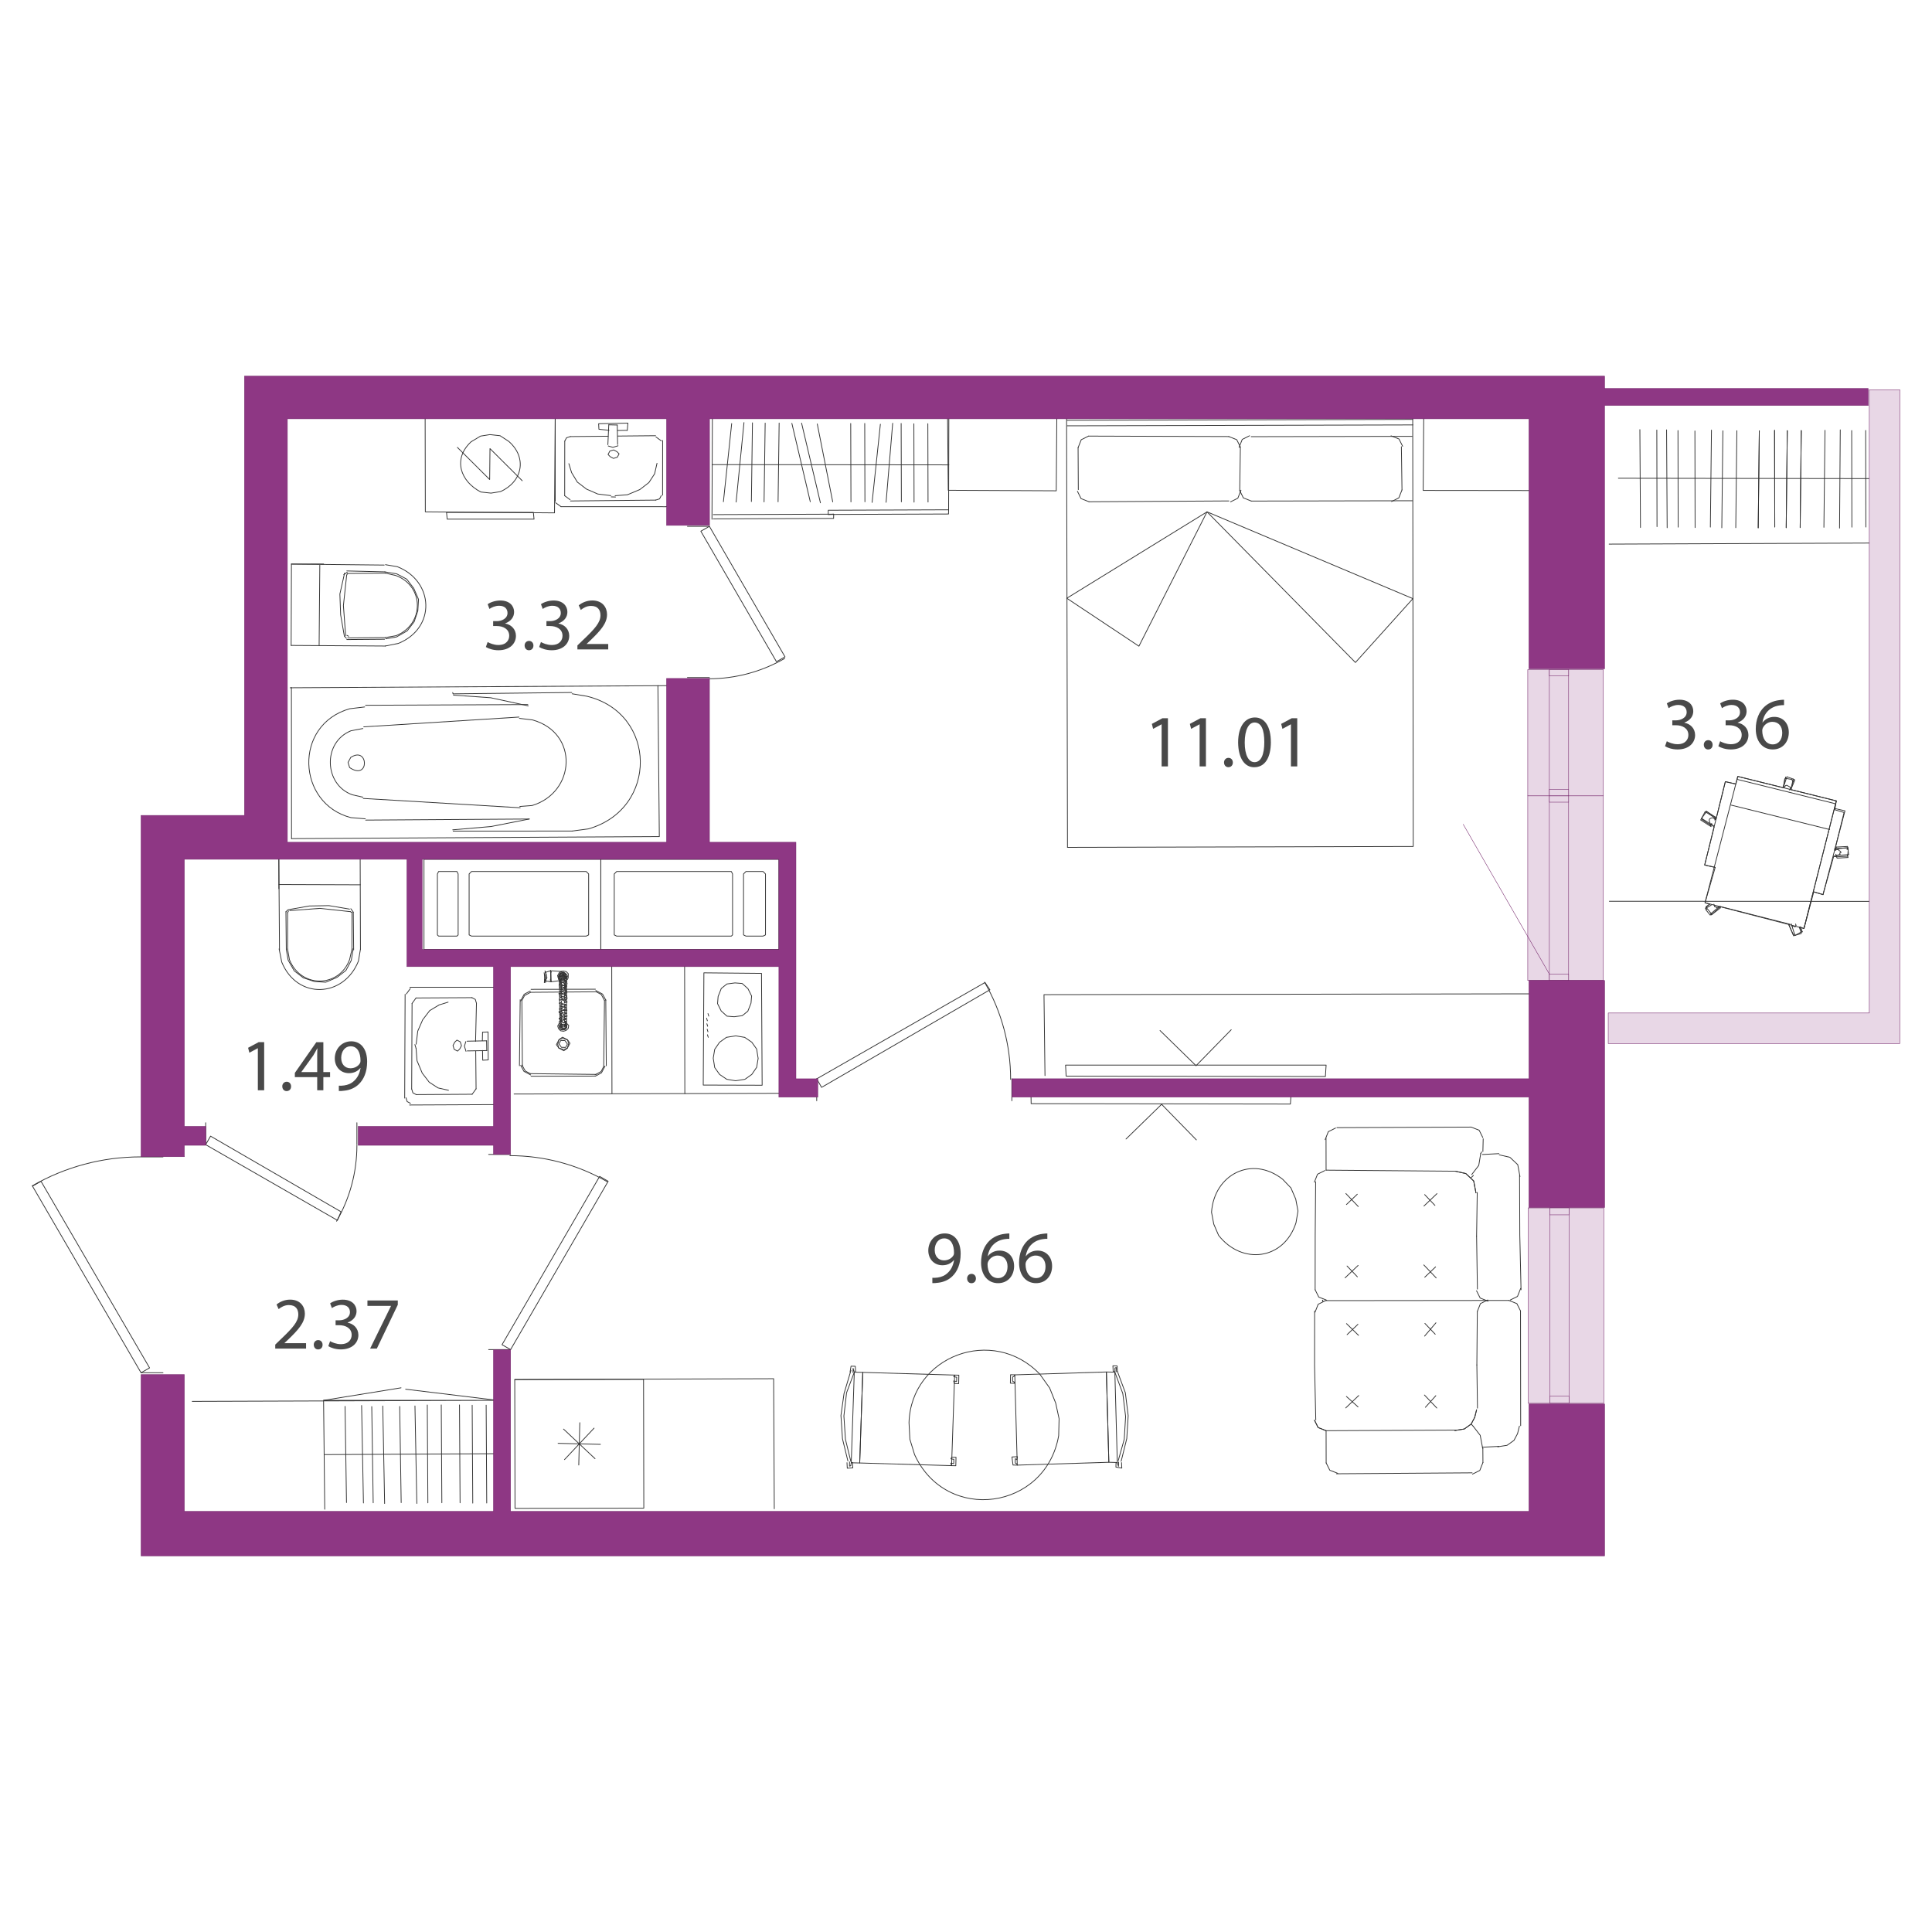 <?xml version="1.0" encoding="UTF-8"?>
<svg id="uuid-15f77686-e52a-4211-8fcf-028526281234" data-name="Слой 1" xmlns="http://www.w3.org/2000/svg" width="600" height="600" viewBox="0 0 600 600">
  <defs>
    <style>
      .uuid-505a5639-085f-41d8-aa85-95f5b1ce76e0 {
        fill: #e8d7e6;
      }

      .uuid-505a5639-085f-41d8-aa85-95f5b1ce76e0, .uuid-0750c813-5882-4eb0-a816-eeba8f3ddefc {
        stroke: #6f1d65;
        stroke-miterlimit: 10;
        stroke-width: .13px;
      }

      .uuid-0750c813-5882-4eb0-a816-eeba8f3ddefc {
        fill: #8e3784;
      }

      .uuid-d5ea5944-2cb3-4cc6-9abc-e464d48a8237 {
        fill: #494949;
      }

      .uuid-0bf72805-279f-40c8-9161-5bde9fe3aefa {
        fill: none;
        stroke: #333;
        stroke-linecap: round;
        stroke-linejoin: round;
        stroke-width: .24px;
      }
    </style>
  </defs>
  <g>
    <path class="uuid-0bf72805-279f-40c8-9161-5bde9fe3aefa" d="M86.68,294.69l.82,4.1c4.78,11.74,19.31,11.08,23.82-.34l.62-3.67"/>
    <polyline class="uuid-0bf72805-279f-40c8-9161-5bde9fe3aefa" points="88.91 294.87 89.49 298.18 91.38 301.51 94.22 303.69 97.61 304.82 101.16 305.04 104.62 303.55 107.43 301.38 109.09 298.26 109.71 294.59"/>
    <path class="uuid-0bf72805-279f-40c8-9161-5bde9fe3aefa" d="M89.31,294.75l.58,3.3c3.56,8.92,15.45,8.77,18.69-.07l.74-3.27"/>
    <polyline class="uuid-0bf72805-279f-40c8-9161-5bde9fe3aefa" points="108.8 283.12 99.35 282.1 89.99 282.8"/>
    <polyline class="uuid-0bf72805-279f-40c8-9161-5bde9fe3aefa" points="108.56 282.33 102.14 281.25 96.08 281.36 89.47 282.52 88.8 283.16"/>
    <line class="uuid-0bf72805-279f-40c8-9161-5bde9fe3aefa" x1="88.91" y1="294.87" x2="88.8" y2="283.16"/>
    <line class="uuid-0bf72805-279f-40c8-9161-5bde9fe3aefa" x1="89.6" y1="282.92" x2="89.32" y2="283.44"/>
    <line class="uuid-0bf72805-279f-40c8-9161-5bde9fe3aefa" x1="89.31" y1="294.75" x2="89.32" y2="283.44"/>
    <line class="uuid-0bf72805-279f-40c8-9161-5bde9fe3aefa" x1="86.59" y1="266" x2="86.8" y2="295.09"/>
    <line class="uuid-0bf72805-279f-40c8-9161-5bde9fe3aefa" x1="109.72" y1="283.28" x2="108.95" y2="282.21"/>
    <line class="uuid-0bf72805-279f-40c8-9161-5bde9fe3aefa" x1="109.83" y1="294.99" x2="109.72" y2="283.28"/>
    <line class="uuid-0bf72805-279f-40c8-9161-5bde9fe3aefa" x1="109.32" y1="283.4" x2="108.8" y2="283.12"/>
    <line class="uuid-0bf72805-279f-40c8-9161-5bde9fe3aefa" x1="109.31" y1="294.71" x2="109.32" y2="283.4"/>
    <line class="uuid-0bf72805-279f-40c8-9161-5bde9fe3aefa" x1="111.85" y1="266.09" x2="111.94" y2="294.78"/>
    <path class="uuid-0bf72805-279f-40c8-9161-5bde9fe3aefa" d="M119.63,200.63l4.1-.82c11.74-4.78,11.08-19.31-.34-23.82l-3.67-.62"/>
    <polyline class="uuid-0bf72805-279f-40c8-9161-5bde9fe3aefa" points="119.81 198.39 123.12 197.82 126.45 195.92 128.63 193.08 129.76 189.69 129.98 186.14 128.49 182.69 126.32 179.87 123.2 178.21 119.53 177.6"/>
    <path class="uuid-0bf72805-279f-40c8-9161-5bde9fe3aefa" d="M119.69,198l3.3-.58c8.92-3.56,8.77-15.45-.07-18.69l-3.27-.74"/>
    <polyline class="uuid-0bf72805-279f-40c8-9161-5bde9fe3aefa" points="107.66 178.62 106.65 188.07 107.34 197.43"/>
    <polyline class="uuid-0bf72805-279f-40c8-9161-5bde9fe3aefa" points="107.02 177.95 105.55 184.49 105.79 190.95 106.94 197.55"/>
    <line class="uuid-0bf72805-279f-40c8-9161-5bde9fe3aefa" x1="107.82" y1="177.71" x2="106.75" y2="178.47"/>
    <line class="uuid-0bf72805-279f-40c8-9161-5bde9fe3aefa" x1="119.53" y1="177.6" x2="107.7" y2="177.31"/>
    <line class="uuid-0bf72805-279f-40c8-9161-5bde9fe3aefa" x1="107.94" y1="178.1" x2="107.66" y2="178.62"/>
    <line class="uuid-0bf72805-279f-40c8-9161-5bde9fe3aefa" x1="119.65" y1="178" x2="107.94" y2="178.1"/>
    <line class="uuid-0bf72805-279f-40c8-9161-5bde9fe3aefa" x1="90.51" y1="175.18" x2="119.32" y2="175.49"/>
    <line class="uuid-0bf72805-279f-40c8-9161-5bde9fe3aefa" x1="106.94" y1="197.55" x2="107.58" y2="198.23"/>
    <line class="uuid-0bf72805-279f-40c8-9161-5bde9fe3aefa" x1="119.42" y1="198.52" x2="107.7" y2="198.62"/>
    <line class="uuid-0bf72805-279f-40c8-9161-5bde9fe3aefa" x1="107.74" y1="197.31" x2="108.26" y2="197.59"/>
    <line class="uuid-0bf72805-279f-40c8-9161-5bde9fe3aefa" x1="119.69" y1="198" x2="107.98" y2="198.11"/>
    <line class="uuid-0bf72805-279f-40c8-9161-5bde9fe3aefa" x1="90.42" y1="200.44" x2="119.63" y2="200.63"/>
    <line class="uuid-0bf72805-279f-40c8-9161-5bde9fe3aefa" x1="149.86" y1="320.57" x2="151.57" y2="320.48"/>
    <polyline class="uuid-0bf72805-279f-40c8-9161-5bde9fe3aefa" points="149.85 326.23 149.91 329.26 151.62 329.17 151.57 320.48"/>
    <line class="uuid-0bf72805-279f-40c8-9161-5bde9fe3aefa" x1="127.31" y1="306.6" x2="154.28" y2="306.6"/>
    <line class="uuid-0bf72805-279f-40c8-9161-5bde9fe3aefa" x1="125.68" y1="341.03" x2="125.81" y2="308.8"/>
    <polyline class="uuid-0bf72805-279f-40c8-9161-5bde9fe3aefa" points="127.2 343.17 154.57 343.05 154.28 306.6"/>
    <line class="uuid-0bf72805-279f-40c8-9161-5bde9fe3aefa" x1="127.43" y1="307" x2="126.2" y2="308.68"/>
    <polyline class="uuid-0bf72805-279f-40c8-9161-5bde9fe3aefa" points="126.08 340.91 126.44 342.1 127.48 342.66"/>
    <line class="uuid-0bf72805-279f-40c8-9161-5bde9fe3aefa" x1="151.11" y1="323.23" x2="145.06" y2="323.35"/>
    <line class="uuid-0bf72805-279f-40c8-9161-5bde9fe3aefa" x1="151.17" y1="326.26" x2="145.11" y2="326.37"/>
    <polygon class="uuid-0bf72805-279f-40c8-9161-5bde9fe3aefa" points="141.91 323.01 141.23 323.65 140.68 324.69 141.05 325.88 142.09 326.43 142.76 325.79 143.31 324.75 142.95 323.56 141.91 323.01"/>
    <polyline class="uuid-0bf72805-279f-40c8-9161-5bde9fe3aefa" points="144.66 323.47 144.23 324.91 144.72 326.5"/>
    <line class="uuid-0bf72805-279f-40c8-9161-5bde9fe3aefa" x1="151.17" y1="326.26" x2="151.11" y2="323.23"/>
    <line class="uuid-0bf72805-279f-40c8-9161-5bde9fe3aefa" x1="129.2" y1="309.93" x2="127.97" y2="311.62"/>
    <line class="uuid-0bf72805-279f-40c8-9161-5bde9fe3aefa" x1="127.97" y1="311.62" x2="127.85" y2="338.19"/>
    <polyline class="uuid-0bf72805-279f-40c8-9161-5bde9fe3aefa" points="127.85 338.19 128.22 339.38 129.26 339.94"/>
    <line class="uuid-0bf72805-279f-40c8-9161-5bde9fe3aefa" x1="129.26" y1="339.94" x2="146.63" y2="339.83"/>
    <line class="uuid-0bf72805-279f-40c8-9161-5bde9fe3aefa" x1="146.63" y1="339.83" x2="147.85" y2="338.15"/>
    <line class="uuid-0bf72805-279f-40c8-9161-5bde9fe3aefa" x1="147.85" y1="338.15" x2="147.74" y2="326.44"/>
    <line class="uuid-0bf72805-279f-40c8-9161-5bde9fe3aefa" x1="147.69" y1="323.41" x2="147.97" y2="311.58"/>
    <polyline class="uuid-0bf72805-279f-40c8-9161-5bde9fe3aefa" points="147.97 311.58 147.61 310.38 146.57 309.83"/>
    <line class="uuid-0bf72805-279f-40c8-9161-5bde9fe3aefa" x1="146.57" y1="309.83" x2="129.2" y2="309.93"/>
    <line class="uuid-0bf72805-279f-40c8-9161-5bde9fe3aefa" x1="149.8" y1="323.2" x2="149.86" y2="320.57"/>
    <polyline class="uuid-0bf72805-279f-40c8-9161-5bde9fe3aefa" points="139.17 311.23 136.38 312.08 133.45 313.85 131.27 316.7 129.74 320.21 129.24 324.28"/>
    <line class="uuid-0bf72805-279f-40c8-9161-5bde9fe3aefa" x1="128.85" y1="324.4" x2="129.21" y2="325.59"/>
    <polyline class="uuid-0bf72805-279f-40c8-9161-5bde9fe3aefa" points="129.21 325.59 129.51 329.42 131.13 333.27 133.3 336.09 136.02 337.86 139.29 338.6"/>
    <line class="uuid-0bf72805-279f-40c8-9161-5bde9fe3aefa" x1="86.59" y1="266" x2="86.61" y2="276"/>
    <line class="uuid-0bf72805-279f-40c8-9161-5bde9fe3aefa" x1="86.64" y1="274.69" x2="111.9" y2="274.78"/>
    <line class="uuid-0bf72805-279f-40c8-9161-5bde9fe3aefa" x1="86.59" y1="266" x2="111.85" y2="266.09"/>
    <polyline class="uuid-0bf72805-279f-40c8-9161-5bde9fe3aefa" points="240.46 468.56 240.26 428.17 159.86 428.44"/>
    <polyline class="uuid-0bf72805-279f-40c8-9161-5bde9fe3aefa" points="199.86 428.36 199.94 468.37 159.94 468.44 159.86 428.44 199.86 428.36 199.94 468.37"/>
    <line class="uuid-0bf72805-279f-40c8-9161-5bde9fe3aefa" x1="179.74" y1="454.98" x2="180.06" y2="441.83"/>
    <line class="uuid-0bf72805-279f-40c8-9161-5bde9fe3aefa" x1="186.47" y1="448.56" x2="173.32" y2="448.24"/>
    <line class="uuid-0bf72805-279f-40c8-9161-5bde9fe3aefa" x1="184.49" y1="443.52" x2="175.31" y2="453.29"/>
    <line class="uuid-0bf72805-279f-40c8-9161-5bde9fe3aefa" x1="175.01" y1="443.81" x2="184.79" y2="453"/>
    <polyline class="uuid-0bf72805-279f-40c8-9161-5bde9fe3aefa" points="59.7 435.21 154.44 434.89 100.49 434.89 100.85 468.71"/>
    <line class="uuid-0bf72805-279f-40c8-9161-5bde9fe3aefa" x1="154.44" y1="434.89" x2="125.97" y2="431.43"/>
    <line class="uuid-0bf72805-279f-40c8-9161-5bde9fe3aefa" x1="100.49" y1="434.89" x2="124.54" y2="431"/>
    <line class="uuid-0bf72805-279f-40c8-9161-5bde9fe3aefa" x1="129.45" y1="466.91" x2="128.87" y2="436.63"/>
    <line class="uuid-0bf72805-279f-40c8-9161-5bde9fe3aefa" x1="124.13" y1="436.78" x2="124.59" y2="466.66"/>
    <line class="uuid-0bf72805-279f-40c8-9161-5bde9fe3aefa" x1="119.45" y1="466.93" x2="118.87" y2="436.65"/>
    <line class="uuid-0bf72805-279f-40c8-9161-5bde9fe3aefa" x1="115.9" y1="466.71" x2="115.45" y2="436.83"/>
    <line class="uuid-0bf72805-279f-40c8-9161-5bde9fe3aefa" x1="112.3" y1="436.49" x2="112.87" y2="466.77"/>
    <line class="uuid-0bf72805-279f-40c8-9161-5bde9fe3aefa" x1="107.61" y1="466.64" x2="107.16" y2="436.76"/>
    <line class="uuid-0bf72805-279f-40c8-9161-5bde9fe3aefa" x1="154.3" y1="451.46" x2="100.87" y2="451.74"/>
    <line class="uuid-0bf72805-279f-40c8-9161-5bde9fe3aefa" x1="132.88" y1="466.73" x2="132.7" y2="436.33"/>
    <line class="uuid-0bf72805-279f-40c8-9161-5bde9fe3aefa" x1="137.22" y1="466.7" x2="137.04" y2="436.31"/>
    <line class="uuid-0bf72805-279f-40c8-9161-5bde9fe3aefa" x1="142.88" y1="466.71" x2="142.7" y2="436.31"/>
    <line class="uuid-0bf72805-279f-40c8-9161-5bde9fe3aefa" x1="146.82" y1="466.81" x2="146.64" y2="436.41"/>
    <line class="uuid-0bf72805-279f-40c8-9161-5bde9fe3aefa" x1="151.16" y1="466.78" x2="150.98" y2="436.38"/>
    <line class="uuid-0bf72805-279f-40c8-9161-5bde9fe3aefa" x1="221.24" y1="129.03" x2="221.11" y2="161.26"/>
    <polyline class="uuid-0bf72805-279f-40c8-9161-5bde9fe3aefa" points="294.67 128.71 294.6 158.32 257.23 158.46 257.2 159.77 294.57 159.63 294.6 158.32"/>
    <polyline class="uuid-0bf72805-279f-40c8-9161-5bde9fe3aefa" points="257.2 159.77 258.91 159.68 258.88 161 221.51 161.14"/>
    <line class="uuid-0bf72805-279f-40c8-9161-5bde9fe3aefa" x1="258.91" y1="159.68" x2="221.54" y2="159.82"/>
    <line class="uuid-0bf72805-279f-40c8-9161-5bde9fe3aefa" x1="224.66" y1="155.82" x2="227.23" y2="131.54"/>
    <line class="uuid-0bf72805-279f-40c8-9161-5bde9fe3aefa" x1="231.05" y1="131.24" x2="228.61" y2="155.92"/>
    <line class="uuid-0bf72805-279f-40c8-9161-5bde9fe3aefa" x1="233.35" y1="155.77" x2="233.68" y2="131.31"/>
    <line class="uuid-0bf72805-279f-40c8-9161-5bde9fe3aefa" x1="237.63" y1="131.4" x2="237.29" y2="155.87"/>
    <line class="uuid-0bf72805-279f-40c8-9161-5bde9fe3aefa" x1="241.64" y1="155.84" x2="241.97" y2="131.38"/>
    <line class="uuid-0bf72805-279f-40c8-9161-5bde9fe3aefa" x1="245.92" y1="131.47" x2="251.64" y2="155.82"/>
    <line class="uuid-0bf72805-279f-40c8-9161-5bde9fe3aefa" x1="254.79" y1="156.16" x2="248.94" y2="131.41"/>
    <line class="uuid-0bf72805-279f-40c8-9161-5bde9fe3aefa" x1="253.81" y1="131.66" x2="258.61" y2="155.86"/>
    <line class="uuid-0bf72805-279f-40c8-9161-5bde9fe3aefa" x1="264.27" y1="155.87" x2="264.2" y2="131.52"/>
    <line class="uuid-0bf72805-279f-40c8-9161-5bde9fe3aefa" x1="268.55" y1="131.5" x2="268.61" y2="155.84"/>
    <line class="uuid-0bf72805-279f-40c8-9161-5bde9fe3aefa" x1="270.84" y1="156.03" x2="273.41" y2="131.75"/>
    <line class="uuid-0bf72805-279f-40c8-9161-5bde9fe3aefa" x1="277.23" y1="131.45" x2="275.18" y2="156"/>
    <line class="uuid-0bf72805-279f-40c8-9161-5bde9fe3aefa" x1="279.93" y1="155.85" x2="279.86" y2="131.51"/>
    <line class="uuid-0bf72805-279f-40c8-9161-5bde9fe3aefa" x1="283.81" y1="131.61" x2="283.87" y2="155.95"/>
    <line class="uuid-0bf72805-279f-40c8-9161-5bde9fe3aefa" x1="288.21" y1="155.92" x2="288.15" y2="131.58"/>
    <line class="uuid-0bf72805-279f-40c8-9161-5bde9fe3aefa" x1="294.68" y1="144.37" x2="221.13" y2="144.29"/>
    <line class="uuid-0bf72805-279f-40c8-9161-5bde9fe3aefa" x1="294.67" y1="128.71" x2="221.24" y2="129.03"/>
    <polyline class="uuid-0bf72805-279f-40c8-9161-5bde9fe3aefa" points="475.53 308.64 324.22 308.9 324.53 334.04"/>
    <polygon class="uuid-0bf72805-279f-40c8-9161-5bde9fe3aefa" points="331.1 334.2 411.62 334.32 411.84 330.77 330.92 330.78 331.1 334.2"/>
    <polyline class="uuid-0bf72805-279f-40c8-9161-5bde9fe3aefa" points="360.26 320.04 371.44 330.97 382.37 319.79"/>
    <line class="uuid-0bf72805-279f-40c8-9161-5bde9fe3aefa" x1="458.65" y1="423.89" x2="458.79" y2="407.31"/>
    <line class="uuid-0bf72805-279f-40c8-9161-5bde9fe3aefa" x1="411.83" y1="444.32" x2="452.23" y2="444.13"/>
    <line class="uuid-0bf72805-279f-40c8-9161-5bde9fe3aefa" x1="421.97" y1="433.39" x2="417.93" y2="437.24"/>
    <line class="uuid-0bf72805-279f-40c8-9161-5bde9fe3aefa" x1="421.75" y1="436.93" x2="418.14" y2="433.69"/>
    <line class="uuid-0bf72805-279f-40c8-9161-5bde9fe3aefa" x1="442.37" y1="433.23" x2="446.21" y2="437.27"/>
    <line class="uuid-0bf72805-279f-40c8-9161-5bde9fe3aefa" x1="442.67" y1="437.05" x2="445.91" y2="433.44"/>
    <line class="uuid-0bf72805-279f-40c8-9161-5bde9fe3aefa" x1="458.84" y1="437.31" x2="458.65" y2="423.89"/>
    <polyline class="uuid-0bf72805-279f-40c8-9161-5bde9fe3aefa" points="451.83 444.25 454.74 443.79 456.88 442.26 457.98 440.19 458.57 437.83"/>
    <polyline class="uuid-0bf72805-279f-40c8-9161-5bde9fe3aefa" points="451.83 444.25 454.74 443.79 456.88 442.26 457.98 440.19 458.57 437.83"/>
    <line class="uuid-0bf72805-279f-40c8-9161-5bde9fe3aefa" x1="411.83" y1="363.4" x2="451.95" y2="363.73"/>
    <path class="uuid-0bf72805-279f-40c8-9161-5bde9fe3aefa" d="M411.63,403.92l56.97-.06-56.97,.06Z"/>
    <line class="uuid-0bf72805-279f-40c8-9161-5bde9fe3aefa" x1="442.44" y1="370.99" x2="445.64" y2="374.36"/>
    <line class="uuid-0bf72805-279f-40c8-9161-5bde9fe3aefa" x1="442.22" y1="374.54" x2="446.26" y2="370.69"/>
    <line class="uuid-0bf72805-279f-40c8-9161-5bde9fe3aefa" x1="421.52" y1="370.88" x2="418.15" y2="374.08"/>
    <line class="uuid-0bf72805-279f-40c8-9161-5bde9fe3aefa" x1="421.82" y1="374.7" x2="417.97" y2="370.66"/>
    <line class="uuid-0bf72805-279f-40c8-9161-5bde9fe3aefa" x1="410.72" y1="403.77" x2="410.84" y2="404.17"/>
    <line class="uuid-0bf72805-279f-40c8-9161-5bde9fe3aefa" x1="442.51" y1="410.99" x2="445.72" y2="414.36"/>
    <line class="uuid-0bf72805-279f-40c8-9161-5bde9fe3aefa" x1="442.42" y1="414.94" x2="445.94" y2="410.81"/>
    <line class="uuid-0bf72805-279f-40c8-9161-5bde9fe3aefa" x1="421.72" y1="411.28" x2="418.35" y2="414.48"/>
    <line class="uuid-0bf72805-279f-40c8-9161-5bde9fe3aefa" x1="421.9" y1="414.7" x2="418.17" y2="411.06"/>
    <line class="uuid-0bf72805-279f-40c8-9161-5bde9fe3aefa" x1="410.72" y1="403.77" x2="410.84" y2="404.17"/>
    <line class="uuid-0bf72805-279f-40c8-9161-5bde9fe3aefa" x1="421.77" y1="392.99" x2="417.73" y2="396.84"/>
    <line class="uuid-0bf72805-279f-40c8-9161-5bde9fe3aefa" x1="421.55" y1="396.53" x2="418.34" y2="393.17"/>
    <line class="uuid-0bf72805-279f-40c8-9161-5bde9fe3aefa" x1="442.17" y1="392.83" x2="446.02" y2="396.87"/>
    <line class="uuid-0bf72805-279f-40c8-9161-5bde9fe3aefa" x1="442.47" y1="396.65" x2="445.84" y2="393.44"/>
    <line class="uuid-0bf72805-279f-40c8-9161-5bde9fe3aefa" x1="456.91" y1="365.69" x2="457.58" y2="365.05"/>
    <polyline class="uuid-0bf72805-279f-40c8-9161-5bde9fe3aefa" points="457.06 364.77 459.24 361.93 459.85 358.26"/>
    <line class="uuid-0bf72805-279f-40c8-9161-5bde9fe3aefa" x1="458.77" y1="370.34" x2="458.57" y2="383.89"/>
    <polyline class="uuid-0bf72805-279f-40c8-9161-5bde9fe3aefa" points="458.37 370.46 457.67 366.76 455.23 364.46 451.96 363.73"/>
    <polyline class="uuid-0bf72805-279f-40c8-9161-5bde9fe3aefa" points="458.37 370.46 457.67 366.76 455.23 364.46 451.96 363.73"/>
    <polyline class="uuid-0bf72805-279f-40c8-9161-5bde9fe3aefa" points="458.55 400.86 459.68 403.12 462.15 404.1"/>
    <polyline class="uuid-0bf72805-279f-40c8-9161-5bde9fe3aefa" points="462.03 403.71 459.77 404.84 458.79 407.31"/>
    <line class="uuid-0bf72805-279f-40c8-9161-5bde9fe3aefa" x1="458.57" y1="383.89" x2="458.82" y2="400.34"/>
    <polyline class="uuid-0bf72805-279f-40c8-9161-5bde9fe3aefa" points="408.23 441.08 409.36 443.34 411.83 444.32"/>
    <polyline class="uuid-0bf72805-279f-40c8-9161-5bde9fe3aefa" points="408.23 441.08 409.36 443.34 411.83 444.32"/>
    <polyline class="uuid-0bf72805-279f-40c8-9161-5bde9fe3aefa" points="408.63 440.96 408.25 424.1 408.27 407.13"/>
    <polyline class="uuid-0bf72805-279f-40c8-9161-5bde9fe3aefa" points="411.63 403.92 409.37 405.05 408.39 407.53"/>
    <polyline class="uuid-0bf72805-279f-40c8-9161-5bde9fe3aefa" points="408.43 400.56 409.56 402.82 412.03 403.8"/>
    <polyline class="uuid-0bf72805-279f-40c8-9161-5bde9fe3aefa" points="408.43 400.56 408.45 383.58 408.59 367.01"/>
    <polyline class="uuid-0bf72805-279f-40c8-9161-5bde9fe3aefa" points="411.43 363.53 409.17 364.66 408.19 367.13"/>
    <line class="uuid-0bf72805-279f-40c8-9161-5bde9fe3aefa" x1="411.83" y1="363.4" x2="411.81" y2="353.4"/>
    <polyline class="uuid-0bf72805-279f-40c8-9161-5bde9fe3aefa" points="414.78 350.32 412.52 351.45 411.54 353.92"/>
    <line class="uuid-0bf72805-279f-40c8-9161-5bde9fe3aefa" x1="415.18" y1="350.2" x2="456.89" y2="350.03"/>
    <polyline class="uuid-0bf72805-279f-40c8-9161-5bde9fe3aefa" points="460.5 353.28 459.37 351.01 456.89 350.03"/>
    <line class="uuid-0bf72805-279f-40c8-9161-5bde9fe3aefa" x1="460.62" y1="353.67" x2="460.52" y2="357.62"/>
    <line class="uuid-0bf72805-279f-40c8-9161-5bde9fe3aefa" x1="459.85" y1="358.26" x2="460.13" y2="357.74"/>
    <line class="uuid-0bf72805-279f-40c8-9161-5bde9fe3aefa" x1="460.37" y1="358.54" x2="465.51" y2="358.27"/>
    <polyline class="uuid-0bf72805-279f-40c8-9161-5bde9fe3aefa" points="472.04 365.4 471.35 361.7 468.9 359.4 465.63 358.66"/>
    <polyline class="uuid-0bf72805-279f-40c8-9161-5bde9fe3aefa" points="471.92 365 471.99 383.69 472.37 400.54"/>
    <polyline class="uuid-0bf72805-279f-40c8-9161-5bde9fe3aefa" points="469 403.74 471.27 402.62 472.25 400.14"/>
    <polyline class="uuid-0bf72805-279f-40c8-9161-5bde9fe3aefa" points="472.21 407.11 471.08 404.85 468.61 403.87"/>
    <line class="uuid-0bf72805-279f-40c8-9161-5bde9fe3aefa" x1="472.21" y1="407.11" x2="472.26" y2="442.77"/>
    <polyline class="uuid-0bf72805-279f-40c8-9161-5bde9fe3aefa" points="465.13 449.31 468.04 448.85 470.18 447.32 471.28 445.25 471.87 442.89"/>
    <line class="uuid-0bf72805-279f-40c8-9161-5bde9fe3aefa" x1="465.53" y1="449.18" x2="460.39" y2="449.45"/>
    <line class="uuid-0bf72805-279f-40c8-9161-5bde9fe3aefa" x1="460.51" y1="449.85" x2="460.39" y2="449.45"/>
    <line class="uuid-0bf72805-279f-40c8-9161-5bde9fe3aefa" x1="460.51" y1="449.85" x2="460.54" y2="454.19"/>
    <polyline class="uuid-0bf72805-279f-40c8-9161-5bde9fe3aefa" points="457.29 457.8 459.56 456.67 460.54 454.19"/>
    <line class="uuid-0bf72805-279f-40c8-9161-5bde9fe3aefa" x1="457.17" y1="457.4" x2="415.06" y2="457.69"/>
    <polyline class="uuid-0bf72805-279f-40c8-9161-5bde9fe3aefa" points="411.85 454.32 412.98 456.59 415.46 457.57"/>
    <line class="uuid-0bf72805-279f-40c8-9161-5bde9fe3aefa" x1="411.85" y1="454.32" x2="411.83" y2="444.32"/>
    <polyline class="uuid-0bf72805-279f-40c8-9161-5bde9fe3aefa" points="460.39 449.45 459.69 445.75 457.52 442.94"/>
    <line class="uuid-0bf72805-279f-40c8-9161-5bde9fe3aefa" x1="457.52" y1="442.94" x2="456.88" y2="442.26"/>
    <polygon class="uuid-0bf72805-279f-40c8-9161-5bde9fe3aefa" points="295.52 455.17 296.47 427.04 267.94 426.21 266.99 454.34 295.52 455.17"/>
    <polygon class="uuid-0bf72805-279f-40c8-9161-5bde9fe3aefa" points="295.58 452.54 295.31 453.06 296.23 453.21 296.19 454.53 295.28 454.38 295.52 455.17 296.83 455.2 296.9 452.57 295.58 452.54"/>
    <polygon class="uuid-0bf72805-279f-40c8-9161-5bde9fe3aefa" points="296.47 427.04 296.19 427.56 297.11 427.71 297.08 429.03 296.16 428.87 296.4 429.67 297.72 429.7 297.78 427.07 296.47 427.04"/>
    <polyline class="uuid-0bf72805-279f-40c8-9161-5bde9fe3aefa" points="264.2 455.2 263.81 455.32 263.84 454"/>
    <polyline class="uuid-0bf72805-279f-40c8-9161-5bde9fe3aefa" points="265.31 426.14 262.91 432.53 262.08 439.75 262.56 447 264.24 453.88"/>
    <polyline class="uuid-0bf72805-279f-40c8-9161-5bde9fe3aefa" points="264.91 426.27 264.94 424.95 265.31 426.14 265.71 426.02 265.62 424.31 264.3 424.28 263.99 426.11"/>
    <polyline class="uuid-0bf72805-279f-40c8-9161-5bde9fe3aefa" points="264.27 425.59 262.12 432.78 261.16 439.6 261.64 446.84 263.32 453.73"/>
    <polyline class="uuid-0bf72805-279f-40c8-9161-5bde9fe3aefa" points="263.04 454.25 263.13 455.96 264.85 455.87 264.76 454.16 264.36 454.28 264.2 455.2"/>
    <polygon class="uuid-0bf72805-279f-40c8-9161-5bde9fe3aefa" points="267.94 426.21 266.99 454.34 264.36 454.28 265.31 426.14 267.94 426.21"/>
    <polygon class="uuid-0bf72805-279f-40c8-9161-5bde9fe3aefa" points="315.92 455.01 315.15 426.97 343.6 426.08 344.36 454.12 315.92 455.01"/>
    <polygon class="uuid-0bf72805-279f-40c8-9161-5bde9fe3aefa" points="315.98 452.38 315.83 453.3 315.31 453.02 315.28 454.34 315.8 454.61 315.92 455.01 314.6 454.98 314.27 452.47 315.98 452.38"/>
    <polygon class="uuid-0bf72805-279f-40c8-9161-5bde9fe3aefa" points="315.15 426.97 314.88 427.49 314.48 427.61 314.45 428.92 314.97 429.2 315.09 429.6 313.78 429.56 313.84 426.93 315.15 426.97"/>
    <polyline class="uuid-0bf72805-279f-40c8-9161-5bde9fe3aefa" points="347.23 454.98 347.35 455.38 347.39 454.07"/>
    <polyline class="uuid-0bf72805-279f-40c8-9161-5bde9fe3aefa" points="347.26 453.67 349.14 447 349.57 439.91 348.7 432.78 346.23 426.14"/>
    <polyline class="uuid-0bf72805-279f-40c8-9161-5bde9fe3aefa" points="346.62 426.02 346.66 424.71 346.26 424.83 346.23 426.14 345.71 425.87 345.62 424.16 346.93 424.19 347.02 425.9"/>
    <polyline class="uuid-0bf72805-279f-40c8-9161-5bde9fe3aefa" points="348.18 453.82 349.93 446.76 350.37 439.67 349.49 432.54 347.02 425.9"/>
    <polyline class="uuid-0bf72805-279f-40c8-9161-5bde9fe3aefa" points="348.3 454.22 348.39 455.93 346.56 455.63 346.59 454.31 346.99 454.19 347.23 454.98"/>
    <polygon class="uuid-0bf72805-279f-40c8-9161-5bde9fe3aefa" points="343.6 426.08 344.36 454.12 346.99 454.19 346.23 426.14 343.6 426.08"/>
    <path class="uuid-0bf72805-279f-40c8-9161-5bde9fe3aefa" d="M327.84,435.7l-1.86-4.65-3.05-4.28c-14.51-15.2-40.01-5.71-40.63,15.06l.27,5.14,1.46,4.77c9.83,21.52,40.72,17.2,44.75-5.88l.13-5.26-1.06-4.89Z"/>
    <path class="uuid-0bf72805-279f-40c8-9161-5bde9fe3aefa" d="M402.4,372.38l-1.49-3.46-2.57-2.69c-9.56-7.52-21.29-1.49-22.09,10.25l.7,3.7,1.49,3.46c7.24,9.27,20.33,7.7,24.04-3.89l.62-3.67-.7-3.7Z"/>
    <polygon class="uuid-0bf72805-279f-40c8-9161-5bde9fe3aefa" points="320.18 339.72 400.97 339.32 400.75 342.87 320.23 342.75 320.18 339.72"/>
    <polyline class="uuid-0bf72805-279f-40c8-9161-5bde9fe3aefa" points="349.7 353.73 360.75 342.95 371.54 354"/>
    <line class="uuid-0bf72805-279f-40c8-9161-5bde9fe3aefa" x1="499.79" y1="279.89" x2="582.02" y2="279.93"/>
    <line class="uuid-0bf72805-279f-40c8-9161-5bde9fe3aefa" x1="499.73" y1="168.98" x2="583.16" y2="168.64"/>
    <line class="uuid-0bf72805-279f-40c8-9161-5bde9fe3aefa" x1="531.51" y1="133.57" x2="531.17" y2="163.69"/>
    <line class="uuid-0bf72805-279f-40c8-9161-5bde9fe3aefa" x1="526.43" y1="163.84" x2="526.37" y2="133.84"/>
    <line class="uuid-0bf72805-279f-40c8-9161-5bde9fe3aefa" x1="521.11" y1="133.71" x2="521.17" y2="163.71"/>
    <line class="uuid-0bf72805-279f-40c8-9161-5bde9fe3aefa" x1="517.57" y1="133.49" x2="517.75" y2="163.89"/>
    <line class="uuid-0bf72805-279f-40c8-9161-5bde9fe3aefa" x1="514.6" y1="163.55" x2="514.54" y2="133.55"/>
    <line class="uuid-0bf72805-279f-40c8-9161-5bde9fe3aefa" x1="509.28" y1="133.42" x2="509.46" y2="163.82"/>
    <line class="uuid-0bf72805-279f-40c8-9161-5bde9fe3aefa" x1="583.12" y1="148.64" x2="502.6" y2="148.52"/>
    <line class="uuid-0bf72805-279f-40c8-9161-5bde9fe3aefa" x1="535.06" y1="133.79" x2="534.72" y2="163.91"/>
    <line class="uuid-0bf72805-279f-40c8-9161-5bde9fe3aefa" x1="539.4" y1="133.76" x2="539.06" y2="163.88"/>
    <line class="uuid-0bf72805-279f-40c8-9161-5bde9fe3aefa" x1="551.11" y1="133.65" x2="551.17" y2="163.65"/>
    <line class="uuid-0bf72805-279f-40c8-9161-5bde9fe3aefa" x1="546.03" y1="163.92" x2="546.37" y2="133.8"/>
    <line class="uuid-0bf72805-279f-40c8-9161-5bde9fe3aefa" x1="555.06" y1="133.75" x2="554.72" y2="163.87"/>
    <line class="uuid-0bf72805-279f-40c8-9161-5bde9fe3aefa" x1="559.4" y1="133.72" x2="559.06" y2="163.84"/>
    <line class="uuid-0bf72805-279f-40c8-9161-5bde9fe3aefa" x1="551.11" y1="133.65" x2="551.17" y2="163.65"/>
    <line class="uuid-0bf72805-279f-40c8-9161-5bde9fe3aefa" x1="546.03" y1="163.92" x2="546.37" y2="133.8"/>
    <line class="uuid-0bf72805-279f-40c8-9161-5bde9fe3aefa" x1="555.06" y1="133.75" x2="554.72" y2="163.87"/>
    <line class="uuid-0bf72805-279f-40c8-9161-5bde9fe3aefa" x1="559.4" y1="133.72" x2="559.06" y2="163.84"/>
    <line class="uuid-0bf72805-279f-40c8-9161-5bde9fe3aefa" x1="571.51" y1="133.49" x2="571.29" y2="164.01"/>
    <line class="uuid-0bf72805-279f-40c8-9161-5bde9fe3aefa" x1="566.43" y1="163.76" x2="566.77" y2="133.64"/>
    <line class="uuid-0bf72805-279f-40c8-9161-5bde9fe3aefa" x1="575.06" y1="133.71" x2="575.12" y2="163.71"/>
    <line class="uuid-0bf72805-279f-40c8-9161-5bde9fe3aefa" x1="579.4" y1="133.68" x2="579.46" y2="163.68"/>
    <polyline class="uuid-0bf72805-279f-40c8-9161-5bde9fe3aefa" points="531.4 283.69 530 281.95 529.88 281.55"/>
    <line class="uuid-0bf72805-279f-40c8-9161-5bde9fe3aefa" x1="531.4" y1="283.69" x2="531.53" y2="284.09"/>
    <polyline class="uuid-0bf72805-279f-40c8-9161-5bde9fe3aefa" points="557.42 290.51 559.29 289.5 559.69 289.38"/>
    <line class="uuid-0bf72805-279f-40c8-9161-5bde9fe3aefa" x1="557.3" y1="290.11" x2="556.9" y2="290.23"/>
    <line class="uuid-0bf72805-279f-40c8-9161-5bde9fe3aefa" x1="557.76" y1="287.36" x2="557.64" y2="286.96"/>
    <line class="uuid-0bf72805-279f-40c8-9161-5bde9fe3aefa" x1="532.39" y1="281.21" x2="532.26" y2="280.82"/>
    <line class="uuid-0bf72805-279f-40c8-9161-5bde9fe3aefa" x1="566.15" y1="277.83" x2="563.28" y2="276.97"/>
    <polygon class="uuid-0bf72805-279f-40c8-9161-5bde9fe3aefa" points="570.28 248.72 539.68 241.13 529.51 280.36 560.24 288.34 570.28 248.72"/>
    <polyline class="uuid-0bf72805-279f-40c8-9161-5bde9fe3aefa" points="532.66 253.72 529.94 251.95 529.67 252.47"/>
    <line class="uuid-0bf72805-279f-40c8-9161-5bde9fe3aefa" x1="539.52" y1="242.05" x2="570.13" y2="249.64"/>
    <line class="uuid-0bf72805-279f-40c8-9161-5bde9fe3aefa" x1="537.62" y1="250.03" x2="568.22" y2="257.62"/>
    <polyline class="uuid-0bf72805-279f-40c8-9161-5bde9fe3aefa" points="532.67 269.38 529.4 268.64 535.82 242.75 539.09 243.49"/>
    <polyline class="uuid-0bf72805-279f-40c8-9161-5bde9fe3aefa" points="566.15 277.83 572.97 251.81 569.7 251.07"/>
    <polyline class="uuid-0bf72805-279f-40c8-9161-5bde9fe3aefa" points="529.54 252.07 532.78 254.12 532.66 253.72"/>
    <line class="uuid-0bf72805-279f-40c8-9161-5bde9fe3aefa" x1="532.78" y1="254.12" x2="532.66" y2="253.72"/>
    <polyline class="uuid-0bf72805-279f-40c8-9161-5bde9fe3aefa" points="531.28 256.32 528.56 254.54 528.44 254.15 531.68 256.2"/>
    <line class="uuid-0bf72805-279f-40c8-9161-5bde9fe3aefa" x1="531.28" y1="256.32" x2="531.56" y2="255.8"/>
    <line class="uuid-0bf72805-279f-40c8-9161-5bde9fe3aefa" x1="531.68" y1="256.2" x2="531.56" y2="255.8"/>
    <line class="uuid-0bf72805-279f-40c8-9161-5bde9fe3aefa" x1="528.44" y1="254.15" x2="529.54" y2="252.07"/>
    <line class="uuid-0bf72805-279f-40c8-9161-5bde9fe3aefa" x1="573.75" y1="262.88" x2="570.33" y2="263.06"/>
    <line class="uuid-0bf72805-279f-40c8-9161-5bde9fe3aefa" x1="532.39" y1="254.24" x2="532.9" y2="254.52"/>
    <line class="uuid-0bf72805-279f-40c8-9161-5bde9fe3aefa" x1="530" y1="281.95" x2="531.47" y2="281.06"/>
    <line class="uuid-0bf72805-279f-40c8-9161-5bde9fe3aefa" x1="531.16" y1="255.92" x2="532.2" y2="256.47"/>
    <line class="uuid-0bf72805-279f-40c8-9161-5bde9fe3aefa" x1="570.28" y1="248.72" x2="560.24" y2="288.34"/>
    <polyline class="uuid-0bf72805-279f-40c8-9161-5bde9fe3aefa" points="573.75 262.88 573.87 263.28 570.05 263.58 570.33 263.06"/>
    <line class="uuid-0bf72805-279f-40c8-9161-5bde9fe3aefa" x1="570.05" y1="263.58" x2="570.17" y2="263.98"/>
    <polyline class="uuid-0bf72805-279f-40c8-9161-5bde9fe3aefa" points="570.38 266.09 573.81 265.91 573.69 265.51"/>
    <polyline class="uuid-0bf72805-279f-40c8-9161-5bde9fe3aefa" points="574.09 265.39 570.26 265.69 570.38 266.09"/>
    <line class="uuid-0bf72805-279f-40c8-9161-5bde9fe3aefa" x1="570.26" y1="265.69" x2="570.14" y2="265.29"/>
    <line class="uuid-0bf72805-279f-40c8-9161-5bde9fe3aefa" x1="574.09" y1="265.39" x2="573.87" y2="263.28"/>
    <line class="uuid-0bf72805-279f-40c8-9161-5bde9fe3aefa" x1="570.57" y1="263.86" x2="569.65" y2="263.7"/>
    <line class="uuid-0bf72805-279f-40c8-9161-5bde9fe3aefa" x1="570.66" y1="265.57" x2="569.47" y2="265.94"/>
    <line class="uuid-0bf72805-279f-40c8-9161-5bde9fe3aefa" x1="554.94" y1="241.24" x2="553.8" y2="244.63"/>
    <line class="uuid-0bf72805-279f-40c8-9161-5bde9fe3aefa" x1="529.88" y1="281.55" x2="530.95" y2="280.78"/>
    <polyline class="uuid-0bf72805-279f-40c8-9161-5bde9fe3aefa" points="556.16 245.22 556.89 241.94 554.94 241.24"/>
    <line class="uuid-0bf72805-279f-40c8-9161-5bde9fe3aefa" x1="554.54" y1="241.36" x2="553.8" y2="244.63"/>
    <line class="uuid-0bf72805-279f-40c8-9161-5bde9fe3aefa" x1="531.4" y1="283.69" x2="533.82" y2="281.64"/>
    <line class="uuid-0bf72805-279f-40c8-9161-5bde9fe3aefa" x1="531.53" y1="284.09" x2="534.22" y2="281.52"/>
    <line class="uuid-0bf72805-279f-40c8-9161-5bde9fe3aefa" x1="559.29" y1="289.5" x2="558.8" y2="287.91"/>
    <line class="uuid-0bf72805-279f-40c8-9161-5bde9fe3aefa" x1="559.69" y1="289.38" x2="559.2" y2="287.79"/>
    <line class="uuid-0bf72805-279f-40c8-9161-5bde9fe3aefa" x1="557.42" y1="290.51" x2="556.32" y2="286.93"/>
    <line class="uuid-0bf72805-279f-40c8-9161-5bde9fe3aefa" x1="556.9" y1="290.23" x2="555.53" y2="287.17"/>
    <line class="uuid-0bf72805-279f-40c8-9161-5bde9fe3aefa" x1="554.54" y1="241.36" x2="554.66" y2="241.76"/>
    <polyline class="uuid-0bf72805-279f-40c8-9161-5bde9fe3aefa" points="556.16 245.22 557.41 242.22 556.89 241.94"/>
    <polyline class="uuid-0bf72805-279f-40c8-9161-5bde9fe3aefa" points="555.76 245.34 556.04 244.82 555.91 244.42 554.87 243.87 554.48 243.99 554.2 244.51"/>
    <polyline class="uuid-0bf72805-279f-40c8-9161-5bde9fe3aefa" points="556.45 287.33 556.57 287.72 556.97 287.6 557.49 287.88 557.76 287.36"/>
    <polyline class="uuid-0bf72805-279f-40c8-9161-5bde9fe3aefa" points="532.39 281.21 532.51 281.61 532.9 281.49 533.03 281.89 533.82 281.64"/>
    <polyline class="uuid-0bf72805-279f-40c8-9161-5bde9fe3aefa" points="570.66 265.57 571.46 265.33 571.33 264.93 571.73 264.81 571.61 264.41 571.09 264.13 570.97 263.73 570.57 263.86"/>
    <path class="uuid-0bf72805-279f-40c8-9161-5bde9fe3aefa" d="M532.39,254.24l-.52-.28c-1.08,.2-1.27,.54-.83,1.56l.12,.4"/>
    <polygon class="uuid-0bf72805-279f-40c8-9161-5bde9fe3aefa" points="539.68 241.13 539.09 243.48 535.82 242.75 532.9 254.52 532.51 254.64 532.78 254.12 529.94 251.95 529.67 252.46 528.44 254.15 528.16 254.66 531.4 256.72 531.28 256.32 531.68 256.2 532.32 256.87 529.4 268.64 532.67 269.38 529.51 280.35 530.95 280.78 529.6 282.07 530.12 282.34 529.72 282.47 531.13 284.21 531.4 283.69 531.53 284.09 534.34 281.92 533.82 281.64 534.22 281.52 555.93 287.05 555.53 287.17 557.02 290.63 559.41 289.9 559.29 289.5 559.69 289.38 558.8 287.91 560.24 288.34 563.28 276.97 566.15 277.83 569.47 265.94 570.38 266.09 570.51 266.49 573.93 266.31 573.81 265.91 574 263.68 573.6 263.8 573.87 263.28 570.05 263.58 570.17 263.98 569.77 264.1 572.69 252.33 569.82 251.47 570.28 248.72 556.16 245.22 557.02 242.34 556.62 242.46 556.5 242.07 554.66 241.76 554.26 241.88 553.8 244.63 539.68 241.13"/>
    <path class="uuid-0bf72805-279f-40c8-9161-5bde9fe3aefa" d="M112.69,226.25l-3.7,.7c-8.93,3.64-8.29,16.82,.44,19.88l3.27,.74"/>
    <line class="uuid-0bf72805-279f-40c8-9161-5bde9fe3aefa" x1="112.82" y1="247.96" x2="161.56" y2="250.86"/>
    <path class="uuid-0bf72805-279f-40c8-9161-5bde9fe3aefa" d="M161.44,250.46l3.82-.3c13.51-4.08,14.59-22.54,.12-26.58l-4.07-.49"/>
    <line class="uuid-0bf72805-279f-40c8-9161-5bde9fe3aefa" x1="161.19" y1="222.69" x2="112.96" y2="225.73"/>
    <line class="uuid-0bf72805-279f-40c8-9161-5bde9fe3aefa" x1="140.71" y1="215.48" x2="140.59" y2="215.08"/>
    <polyline class="uuid-0bf72805-279f-40c8-9161-5bde9fe3aefa" points="164.04 219.21 152.39 216.69 140.83 215.88"/>
    <line class="uuid-0bf72805-279f-40c8-9161-5bde9fe3aefa" x1="163.92" y1="218.81" x2="113.52" y2="219.03"/>
    <path class="uuid-0bf72805-279f-40c8-9161-5bde9fe3aefa" d="M113.25,219.55l-4.62,.55c-17.6,4.99-16.45,29.51,.36,33.82l4.46,.37"/>
    <line class="uuid-0bf72805-279f-40c8-9161-5bde9fe3aefa" x1="113.57" y1="254.69" x2="164.37" y2="254.35"/>
    <polyline class="uuid-0bf72805-279f-40c8-9161-5bde9fe3aefa" points="140.6 257.71 152.47 256.69 164.37 254.35"/>
    <line class="uuid-0bf72805-279f-40c8-9161-5bde9fe3aefa" x1="140.73" y1="258.11" x2="177.7" y2="258.09"/>
    <path class="uuid-0bf72805-279f-40c8-9161-5bde9fe3aefa" d="M177.7,258.09l5.02-.67c21.78-6.19,21.4-35.94-.44-41.19l-4.59-.77"/>
    <line class="uuid-0bf72805-279f-40c8-9161-5bde9fe3aefa" x1="177.56" y1="215.06" x2="140.71" y2="215.48"/>
    <line class="uuid-0bf72805-279f-40c8-9161-5bde9fe3aefa" x1="90.1" y1="213.59" x2="204.32" y2="212.95"/>
    <polyline class="uuid-0bf72805-279f-40c8-9161-5bde9fe3aefa" points="90.54 260.44 204.76 259.81 204.32 212.95"/>
    <path class="uuid-0bf72805-279f-40c8-9161-5bde9fe3aefa" d="M108.09,236.79l.49,1.59c6.26,4.22,5.9-6.82,.34-3.15l-.83,1.56Z"/>
    <line class="uuid-0bf72805-279f-40c8-9161-5bde9fe3aefa" x1="90.54" y1="260.44" x2="90.5" y2="213.47"/>
    <polygon class="uuid-0bf72805-279f-40c8-9161-5bde9fe3aefa" points="132.03 128.96 172.43 128.76 172.21 159.28 132.09 158.96 132.03 128.96"/>
    <polyline class="uuid-0bf72805-279f-40c8-9161-5bde9fe3aefa" points="162.19 149.3 152.17 139.32 152.07 148.92 142.05 138.94"/>
    <path class="uuid-0bf72805-279f-40c8-9161-5bde9fe3aefa" d="M152.15,134.97l-2.91,.46-2.94,1.77c-5.76,5.35-3.32,12.32,3.04,15.6l3.15,.34,2.91-.46c6.81-3.02,8.43-10.48,2.62-15.59l-2.72-1.78-3.15-.34Z"/>
    <polygon class="uuid-0bf72805-279f-40c8-9161-5bde9fe3aefa" points="165.85 161.23 165.64 159.12 138.67 159.12 138.88 161.23 165.85 161.23"/>
    <line class="uuid-0bf72805-279f-40c8-9161-5bde9fe3aefa" x1="90.51" y1="175.18" x2="100.51" y2="175.16"/>
    <line class="uuid-0bf72805-279f-40c8-9161-5bde9fe3aefa" x1="99.32" y1="175.53" x2="99.11" y2="200.39"/>
    <line class="uuid-0bf72805-279f-40c8-9161-5bde9fe3aefa" x1="90.51" y1="175.18" x2="90.42" y2="200.44"/>
    <line class="uuid-0bf72805-279f-40c8-9161-5bde9fe3aefa" x1="194.81" y1="133.65" x2="195" y2="131.41"/>
    <polyline class="uuid-0bf72805-279f-40c8-9161-5bde9fe3aefa" points="189.15 133.64 186 133.3 185.91 131.59 195 131.41"/>
    <line class="uuid-0bf72805-279f-40c8-9161-5bde9fe3aefa" x1="208.61" y1="155.96" x2="208.61" y2="128.98"/>
    <line class="uuid-0bf72805-279f-40c8-9161-5bde9fe3aefa" x1="174.23" y1="157.35" x2="206.86" y2="157.36"/>
    <polyline class="uuid-0bf72805-279f-40c8-9161-5bde9fe3aefa" points="172.43 155.73 172.43 128.76 208.61 128.98"/>
    <polyline class="uuid-0bf72805-279f-40c8-9161-5bde9fe3aefa" points="206.86 157.36 208.06 156.99 208.61 155.96"/>
    <line class="uuid-0bf72805-279f-40c8-9161-5bde9fe3aefa" x1="172.55" y1="156.13" x2="174.23" y2="157.35"/>
    <line class="uuid-0bf72805-279f-40c8-9161-5bde9fe3aefa" x1="191.69" y1="131.99" x2="191.81" y2="138.05"/>
    <line class="uuid-0bf72805-279f-40c8-9161-5bde9fe3aefa" x1="189.06" y1="131.93" x2="188.78" y2="138.1"/>
    <polygon class="uuid-0bf72805-279f-40c8-9161-5bde9fe3aefa" points="188.84 141.13 189.48 141.81 190.52 142.36 191.71 141.99 192.26 140.95 191.62 140.28 190.58 139.73 189.39 140.09 188.84 141.13"/>
    <polyline class="uuid-0bf72805-279f-40c8-9161-5bde9fe3aefa" points="188.9 138.5 190.34 138.93 191.93 138.44"/>
    <line class="uuid-0bf72805-279f-40c8-9161-5bde9fe3aefa" x1="189.06" y1="131.93" x2="191.69" y2="131.99"/>
    <polyline class="uuid-0bf72805-279f-40c8-9161-5bde9fe3aefa" points="203.62 155.31 204.82 154.94 205.37 153.9"/>
    <line class="uuid-0bf72805-279f-40c8-9161-5bde9fe3aefa" x1="203.62" y1="155.31" x2="177.17" y2="155.58"/>
    <line class="uuid-0bf72805-279f-40c8-9161-5bde9fe3aefa" x1="175.37" y1="153.96" x2="177.05" y2="155.19"/>
    <line class="uuid-0bf72805-279f-40c8-9161-5bde9fe3aefa" x1="175.37" y1="153.96" x2="175.39" y2="136.99"/>
    <polyline class="uuid-0bf72805-279f-40c8-9161-5bde9fe3aefa" points="177.13 135.58 175.94 135.95 175.39 136.99"/>
    <line class="uuid-0bf72805-279f-40c8-9161-5bde9fe3aefa" x1="177.13" y1="135.58" x2="188.85" y2="135.47"/>
    <line class="uuid-0bf72805-279f-40c8-9161-5bde9fe3aefa" x1="191.87" y1="135.42" x2="203.59" y2="135.31"/>
    <line class="uuid-0bf72805-279f-40c8-9161-5bde9fe3aefa" x1="205.39" y1="136.93" x2="203.71" y2="135.7"/>
    <line class="uuid-0bf72805-279f-40c8-9161-5bde9fe3aefa" x1="205.79" y1="136.81" x2="205.77" y2="153.78"/>
    <line class="uuid-0bf72805-279f-40c8-9161-5bde9fe3aefa" x1="191.78" y1="133.7" x2="194.81" y2="133.65"/>
    <polyline class="uuid-0bf72805-279f-40c8-9161-5bde9fe3aefa" points="191.03 153.95 194.85 153.65 198.71 152.03 201.52 149.86 203.3 147.14 204.04 143.87"/>
    <line class="uuid-0bf72805-279f-40c8-9161-5bde9fe3aefa" x1="191.15" y1="154.35" x2="189.83" y2="154.31"/>
    <polyline class="uuid-0bf72805-279f-40c8-9161-5bde9fe3aefa" points="176.66 143.99 177.52 146.78 179.29 149.71 182.13 151.89 185.65 153.42 189.71 153.92"/>
    <line class="uuid-0bf72805-279f-40c8-9161-5bde9fe3aefa" x1="242.68" y1="339.54" x2="159.65" y2="339.76"/>
    <line class="uuid-0bf72805-279f-40c8-9161-5bde9fe3aefa" x1="190.05" y1="339.58" x2="189.98" y2="299.58"/>
    <line class="uuid-0bf72805-279f-40c8-9161-5bde9fe3aefa" x1="212.68" y1="339.6" x2="212.61" y2="299.6"/>
    <line class="uuid-0bf72805-279f-40c8-9161-5bde9fe3aefa" x1="161.32" y1="330.98" x2="161.55" y2="310.46"/>
    <line class="uuid-0bf72805-279f-40c8-9161-5bde9fe3aefa" x1="162.23" y1="331.13" x2="162.07" y2="310.74"/>
    <line class="uuid-0bf72805-279f-40c8-9161-5bde9fe3aefa" x1="184.92" y1="334.19" x2="164.92" y2="334.23"/>
    <line class="uuid-0bf72805-279f-40c8-9161-5bde9fe3aefa" x1="185.2" y1="333.67" x2="164.68" y2="333.43"/>
    <line class="uuid-0bf72805-279f-40c8-9161-5bde9fe3aefa" x1="188.13" y1="310.58" x2="188.29" y2="330.98"/>
    <line class="uuid-0bf72805-279f-40c8-9161-5bde9fe3aefa" x1="187.73" y1="310.7" x2="187.49" y2="331.22"/>
    <line class="uuid-0bf72805-279f-40c8-9161-5bde9fe3aefa" x1="188.13" y1="310.58" x2="188.13" y2="310.58"/>
    <line class="uuid-0bf72805-279f-40c8-9161-5bde9fe3aefa" x1="164.92" y1="307.25" x2="184.92" y2="307.21"/>
    <line class="uuid-0bf72805-279f-40c8-9161-5bde9fe3aefa" x1="164.77" y1="308.17" x2="185.16" y2="308.01"/>
    <polygon class="uuid-0bf72805-279f-40c8-9161-5bde9fe3aefa" points="173.59 324.17 174.35 325.25 175.67 325.28 176.22 324.24 175.45 323.17 174.14 323.14 173.59 324.17"/>
    <polygon class="uuid-0bf72805-279f-40c8-9161-5bde9fe3aefa" points="172.79 324.42 173.55 325.49 175.11 326.32 176.18 325.55 177.01 324 176.25 322.92 174.69 322.1 173.62 322.86 172.79 324.42"/>
    <polygon class="uuid-0bf72805-279f-40c8-9161-5bde9fe3aefa" points="173.19 324.3 173.55 325.49 174.99 325.92 176.18 325.55 176.61 324.12 176.25 322.92 174.81 322.49 173.62 322.86 173.19 324.3"/>
    <polyline class="uuid-0bf72805-279f-40c8-9161-5bde9fe3aefa" points="188.13 310.58 187.12 308.72 185.04 307.61"/>
    <polyline class="uuid-0bf72805-279f-40c8-9161-5bde9fe3aefa" points="187.73 310.7 186.72 308.84 185.16 308.01"/>
    <polyline class="uuid-0bf72805-279f-40c8-9161-5bde9fe3aefa" points="164.64 307.77 162.78 308.78 161.68 310.86"/>
    <polyline class="uuid-0bf72805-279f-40c8-9161-5bde9fe3aefa" points="164.77 308.17 162.9 309.18 162.07 310.74"/>
    <polyline class="uuid-0bf72805-279f-40c8-9161-5bde9fe3aefa" points="161.71 330.86 162.72 332.73 164.8 333.83"/>
    <polyline class="uuid-0bf72805-279f-40c8-9161-5bde9fe3aefa" points="162.11 330.74 163.12 332.6 164.68 333.43"/>
    <polyline class="uuid-0bf72805-279f-40c8-9161-5bde9fe3aefa" points="184.92 334.19 186.79 333.18 187.89 331.1"/>
    <polyline class="uuid-0bf72805-279f-40c8-9161-5bde9fe3aefa" points="184.8 333.79 186.67 332.78 187.49 331.22"/>
    <line class="uuid-0bf72805-279f-40c8-9161-5bde9fe3aefa" x1="173.7" y1="303.26" x2="176.33" y2="303.32"/>
    <line class="uuid-0bf72805-279f-40c8-9161-5bde9fe3aefa" x1="175.05" y1="301.97" x2="174.99" y2="304.6"/>
    <polyline class="uuid-0bf72805-279f-40c8-9161-5bde9fe3aefa" points="174.93 301.58 175.84 301.73 176.49 302.4 176.45 303.72 176.18 304.24"/>
    <polyline class="uuid-0bf72805-279f-40c8-9161-5bde9fe3aefa" points="173.3 303.38 174.13 301.82 174.53 301.7"/>
    <line class="uuid-0bf72805-279f-40c8-9161-5bde9fe3aefa" x1="173.55" y1="304.17" x2="173.3" y2="303.38"/>
    <line class="uuid-0bf72805-279f-40c8-9161-5bde9fe3aefa" x1="174.53" y1="301.7" x2="174.93" y2="301.58"/>
    <line class="uuid-0bf72805-279f-40c8-9161-5bde9fe3aefa" x1="173.18" y1="302.98" x2="173.67" y2="304.57"/>
    <polyline class="uuid-0bf72805-279f-40c8-9161-5bde9fe3aefa" points="174.53 301.7 173.73 301.94 173.18 302.98"/>
    <line class="uuid-0bf72805-279f-40c8-9161-5bde9fe3aefa" x1="171.16" y1="304.91" x2="171.1" y2="301.88"/>
    <line class="uuid-0bf72805-279f-40c8-9161-5bde9fe3aefa" x1="174.53" y1="301.7" x2="170.98" y2="301.48"/>
    <line class="uuid-0bf72805-279f-40c8-9161-5bde9fe3aefa" x1="173.67" y1="304.57" x2="171.16" y2="304.91"/>
    <line class="uuid-0bf72805-279f-40c8-9161-5bde9fe3aefa" x1="171.1" y1="301.88" x2="170.98" y2="301.48"/>
    <polyline class="uuid-0bf72805-279f-40c8-9161-5bde9fe3aefa" points="176.06 303.84 176.21 302.92 175.57 302.25 174.25 302.22 173.7 303.26 173.95 304.05"/>
    <line class="uuid-0bf72805-279f-40c8-9161-5bde9fe3aefa" x1="174.11" y1="318.79" x2="174.23" y2="319.19"/>
    <line class="uuid-0bf72805-279f-40c8-9161-5bde9fe3aefa" x1="174.36" y1="319.59" x2="175.27" y2="319.74"/>
    <line class="uuid-0bf72805-279f-40c8-9161-5bde9fe3aefa" x1="175.95" y1="319.1" x2="175.95" y2="319.1"/>
    <line class="uuid-0bf72805-279f-40c8-9161-5bde9fe3aefa" x1="173.7" y1="303.26" x2="173.9" y2="316.68"/>
    <line class="uuid-0bf72805-279f-40c8-9161-5bde9fe3aefa" x1="175.95" y1="319.1" x2="175.93" y2="303.44"/>
    <line class="uuid-0bf72805-279f-40c8-9161-5bde9fe3aefa" x1="174.54" y1="317.36" x2="174.02" y2="317.08"/>
    <line class="uuid-0bf72805-279f-40c8-9161-5bde9fe3aefa" x1="173.9" y1="316.68" x2="173.78" y2="316.29"/>
    <line class="uuid-0bf72805-279f-40c8-9161-5bde9fe3aefa" x1="173.9" y1="316.68" x2="173.78" y2="316.29"/>
    <line class="uuid-0bf72805-279f-40c8-9161-5bde9fe3aefa" x1="173.72" y1="318.92" x2="173.59" y2="318.52"/>
    <line class="uuid-0bf72805-279f-40c8-9161-5bde9fe3aefa" x1="173.9" y1="316.68" x2="173.78" y2="316.29"/>
    <line class="uuid-0bf72805-279f-40c8-9161-5bde9fe3aefa" x1="174.11" y1="318.79" x2="173.99" y2="318.4"/>
    <line class="uuid-0bf72805-279f-40c8-9161-5bde9fe3aefa" x1="175.31" y1="318.43" x2="175.18" y2="318.03"/>
    <line class="uuid-0bf72805-279f-40c8-9161-5bde9fe3aefa" x1="174.51" y1="318.67" x2="174.11" y2="318.79"/>
    <polyline class="uuid-0bf72805-279f-40c8-9161-5bde9fe3aefa" points="175.95 319.1 175.67 319.62 174.88 319.86 173.96 319.71 173.72 318.92"/>
    <line class="uuid-0bf72805-279f-40c8-9161-5bde9fe3aefa" x1="174.39" y1="318.27" x2="174.11" y2="318.79"/>
    <line class="uuid-0bf72805-279f-40c8-9161-5bde9fe3aefa" x1="175.83" y1="318.7" x2="175.31" y2="318.43"/>
    <line class="uuid-0bf72805-279f-40c8-9161-5bde9fe3aefa" x1="174.39" y1="318.27" x2="173.99" y2="318.4"/>
    <polyline class="uuid-0bf72805-279f-40c8-9161-5bde9fe3aefa" points="174.11 318.79 174.75 319.47 175.55 319.22"/>
    <line class="uuid-0bf72805-279f-40c8-9161-5bde9fe3aefa" x1="175.83" y1="318.7" x2="175.7" y2="318.31"/>
    <line class="uuid-0bf72805-279f-40c8-9161-5bde9fe3aefa" x1="174.39" y1="318.27" x2="174.27" y2="317.88"/>
    <polyline class="uuid-0bf72805-279f-40c8-9161-5bde9fe3aefa" points="175.83 318.7 175.67 319.62 174.88 319.86 173.84 319.31 173.59 318.52"/>
    <line class="uuid-0bf72805-279f-40c8-9161-5bde9fe3aefa" x1="174.34" y1="303.93" x2="174.34" y2="303.93"/>
    <line class="uuid-0bf72805-279f-40c8-9161-5bde9fe3aefa" x1="173.7" y1="303.26" x2="173.58" y2="302.86"/>
    <line class="uuid-0bf72805-279f-40c8-9161-5bde9fe3aefa" x1="174.79" y1="318.15" x2="174.39" y2="318.27"/>
    <line class="uuid-0bf72805-279f-40c8-9161-5bde9fe3aefa" x1="175.7" y1="318.31" x2="175.18" y2="318.03"/>
    <line class="uuid-0bf72805-279f-40c8-9161-5bde9fe3aefa" x1="175.7" y1="318.31" x2="175.58" y2="317.91"/>
    <line class="uuid-0bf72805-279f-40c8-9161-5bde9fe3aefa" x1="175.7" y1="318.31" x2="175.58" y2="317.91"/>
    <polyline class="uuid-0bf72805-279f-40c8-9161-5bde9fe3aefa" points="173.7 303.26 173.58 302.86 174.25 302.22 175.05 301.97 175.69 302.65 175.93 303.44"/>
    <line class="uuid-0bf72805-279f-40c8-9161-5bde9fe3aefa" x1="175.26" y1="304.08" x2="175.14" y2="303.69"/>
    <line class="uuid-0bf72805-279f-40c8-9161-5bde9fe3aefa" x1="174.47" y1="304.33" x2="173.95" y2="304.05"/>
    <polyline class="uuid-0bf72805-279f-40c8-9161-5bde9fe3aefa" points="173.7 303.26 173.86 302.34 175.05 301.97 175.57 302.25 175.93 303.44"/>
    <polyline class="uuid-0bf72805-279f-40c8-9161-5bde9fe3aefa" points="173.7 303.26 173.86 302.34 175.05 301.97 175.69 302.65 175.93 303.44"/>
    <polyline class="uuid-0bf72805-279f-40c8-9161-5bde9fe3aefa" points="173.82 303.65 173.98 302.74 174.77 302.49 175.69 302.65 176.06 303.84"/>
    <polyline class="uuid-0bf72805-279f-40c8-9161-5bde9fe3aefa" points="173.82 303.65 174.1 303.14 174.77 302.49 175.81 303.05 176.06 303.84"/>
    <line class="uuid-0bf72805-279f-40c8-9161-5bde9fe3aefa" x1="175.5" y1="304.88" x2="175.38" y2="304.48"/>
    <line class="uuid-0bf72805-279f-40c8-9161-5bde9fe3aefa" x1="174.19" y1="304.85" x2="174.07" y2="304.45"/>
    <polyline class="uuid-0bf72805-279f-40c8-9161-5bde9fe3aefa" points="173.55 304.17 173.82 303.65 174.9 302.89 175.93 303.44 175.9 304.76"/>
    <line class="uuid-0bf72805-279f-40c8-9161-5bde9fe3aefa" x1="175.63" y1="305.28" x2="175.5" y2="304.88"/>
    <line class="uuid-0bf72805-279f-40c8-9161-5bde9fe3aefa" x1="174.31" y1="305.25" x2="174.19" y2="304.85"/>
    <polyline class="uuid-0bf72805-279f-40c8-9161-5bde9fe3aefa" points="173.79 304.97 173.95 304.05 174.74 303.81 175.66 303.96 176.02 305.16"/>
    <line class="uuid-0bf72805-279f-40c8-9161-5bde9fe3aefa" x1="175.75" y1="305.68" x2="175.35" y2="305.8"/>
    <line class="uuid-0bf72805-279f-40c8-9161-5bde9fe3aefa" x1="174.43" y1="305.64" x2="174.04" y2="305.77"/>
    <polyline class="uuid-0bf72805-279f-40c8-9161-5bde9fe3aefa" points="173.91 305.37 174.07 304.45 174.86 304.21 175.9 304.76 176.15 305.55"/>
    <line class="uuid-0bf72805-279f-40c8-9161-5bde9fe3aefa" x1="175.87" y1="306.07" x2="175.75" y2="305.68"/>
    <line class="uuid-0bf72805-279f-40c8-9161-5bde9fe3aefa" x1="175.47" y1="306.19" x2="175.35" y2="305.8"/>
    <line class="uuid-0bf72805-279f-40c8-9161-5bde9fe3aefa" x1="174.28" y1="306.56" x2="174.16" y2="306.16"/>
    <polyline class="uuid-0bf72805-279f-40c8-9161-5bde9fe3aefa" points="173.64 305.89 173.91 305.37 174.71 305.12 175.75 305.68 175.99 306.47"/>
    <line class="uuid-0bf72805-279f-40c8-9161-5bde9fe3aefa" x1="175.59" y1="306.59" x2="175.47" y2="306.19"/>
    <line class="uuid-0bf72805-279f-40c8-9161-5bde9fe3aefa" x1="174.4" y1="306.96" x2="174.28" y2="306.56"/>
    <polyline class="uuid-0bf72805-279f-40c8-9161-5bde9fe3aefa" points="173.88 306.68 173.64 305.89 174.95 305.92 175.87 306.07 175.72 306.99"/>
    <line class="uuid-0bf72805-279f-40c8-9161-5bde9fe3aefa" x1="175.84" y1="307.39" x2="175.44" y2="307.51"/>
    <polyline class="uuid-0bf72805-279f-40c8-9161-5bde9fe3aefa" points="174.13 307.48 173.88 306.68 174.68 306.44 175.72 306.99 175.96 307.79"/>
    <line class="uuid-0bf72805-279f-40c8-9161-5bde9fe3aefa" x1="175.68" y1="308.31" x2="175.29" y2="308.43"/>
    <polyline class="uuid-0bf72805-279f-40c8-9161-5bde9fe3aefa" points="174.37 308.27 173.85 308 174.52 307.36 175.96 307.79 176.08 308.18 175.81 308.7"/>
    <line class="uuid-0bf72805-279f-40c8-9161-5bde9fe3aefa" x1="175.41" y1="308.82" x2="175.29" y2="308.43"/>
    <polyline class="uuid-0bf72805-279f-40c8-9161-5bde9fe3aefa" points="174.22 309.19 173.7 308.91 173.57 308.52 174.89 308.55 175.93 309.1 176.05 309.5 175.65 309.62"/>
    <polyline class="uuid-0bf72805-279f-40c8-9161-5bde9fe3aefa" points="174.46 309.99 173.94 309.71 173.82 309.31 174.74 309.47 176.17 309.9 175.9 310.42 175.5 310.54"/>
    <line class="uuid-0bf72805-279f-40c8-9161-5bde9fe3aefa" x1="173.79" y1="310.63" x2="173.66" y2="310.23"/>
    <polyline class="uuid-0bf72805-279f-40c8-9161-5bde9fe3aefa" points="174.18 310.51 174.58 310.38 175.5 310.54 176.14 311.21 175.34 311.45"/>
    <polyline class="uuid-0bf72805-279f-40c8-9161-5bde9fe3aefa" points="174.03 311.42 174.55 311.7 175.47 311.85 175.99 312.13 175.19 312.37"/>
    <polyline class="uuid-0bf72805-279f-40c8-9161-5bde9fe3aefa" points="174.4 312.62 173.88 312.34 175.31 312.77 175.71 312.65 175.83 313.05 175.43 313.17"/>
    <line class="uuid-0bf72805-279f-40c8-9161-5bde9fe3aefa" x1="174.52" y1="313.01" x2="174.24" y2="313.53"/>
    <line class="uuid-0bf72805-279f-40c8-9161-5bde9fe3aefa" x1="174.12" y1="313.13" x2="175.68" y2="313.96"/>
    <polyline class="uuid-0bf72805-279f-40c8-9161-5bde9fe3aefa" points="174.36 313.93 174.09 314.45 174.49 314.33 175 314.6 175.92 314.76"/>
    <polyline class="uuid-0bf72805-279f-40c8-9161-5bde9fe3aefa" points="174.21 314.85 173.93 315.37 174.85 315.52 175.77 315.68 175.25 315.4"/>
    <polyline class="uuid-0bf72805-279f-40c8-9161-5bde9fe3aefa" points="174.06 315.76 174.18 316.16 175.22 316.71 175.61 316.59 175.49 316.19"/>
    <line class="uuid-0bf72805-279f-40c8-9161-5bde9fe3aefa" x1="174.3" y1="316.56" x2="174.18" y2="316.16"/>
    <polyline class="uuid-0bf72805-279f-40c8-9161-5bde9fe3aefa" points="173.9 316.68 174.02 317.08 175.06 317.63 175.86 317.39 175.34 317.11"/>
    <line class="uuid-0bf72805-279f-40c8-9161-5bde9fe3aefa" x1="174.42" y1="316.96" x2="174.02" y2="317.08"/>
    <polyline class="uuid-0bf72805-279f-40c8-9161-5bde9fe3aefa" points="174.15 317.48 174.27 317.88 175.31 318.43 175.58 317.91"/>
    <line class="uuid-0bf72805-279f-40c8-9161-5bde9fe3aefa" x1="174.27" y1="317.87" x2="174.15" y2="317.48"/>
    <polyline class="uuid-0bf72805-279f-40c8-9161-5bde9fe3aefa" points="173.99 318.39 174.11 318.79 175.03 318.95 175.43 318.82 175.7 318.31"/>
    <line class="uuid-0bf72805-279f-40c8-9161-5bde9fe3aefa" x1="175.58" y1="317.91" x2="175.46" y2="317.51"/>
    <polyline class="uuid-0bf72805-279f-40c8-9161-5bde9fe3aefa" points="176.1 318.18 175.95 319.1 174.75 319.47 174.11 318.79 173.87 318"/>
    <line class="uuid-0bf72805-279f-40c8-9161-5bde9fe3aefa" x1="174.15" y1="317.48" x2="174.02" y2="317.08"/>
    <line class="uuid-0bf72805-279f-40c8-9161-5bde9fe3aefa" x1="174.54" y1="317.36" x2="174.42" y2="316.96"/>
    <polyline class="uuid-0bf72805-279f-40c8-9161-5bde9fe3aefa" points="175.34 317.11 175.86 317.39 175.7 318.31 174.91 318.55 173.87 318 173.63 317.2"/>
    <line class="uuid-0bf72805-279f-40c8-9161-5bde9fe3aefa" x1="174.02" y1="317.08" x2="174.3" y2="316.56"/>
    <line class="uuid-0bf72805-279f-40c8-9161-5bde9fe3aefa" x1="175.22" y1="316.71" x2="175.09" y2="316.32"/>
    <polyline class="uuid-0bf72805-279f-40c8-9161-5bde9fe3aefa" points="175.74 316.99 175.86 317.39 175.06 317.63 174.02 317.08 173.78 316.28"/>
    <line class="uuid-0bf72805-279f-40c8-9161-5bde9fe3aefa" x1="174.18" y1="316.16" x2="174.58" y2="316.04"/>
    <polyline class="uuid-0bf72805-279f-40c8-9161-5bde9fe3aefa" points="175.49 316.19 176.01 316.47 174.82 316.84 173.9 316.68 173.93 315.37"/>
    <line class="uuid-0bf72805-279f-40c8-9161-5bde9fe3aefa" x1="174.33" y1="315.25" x2="174.21" y2="314.85"/>
    <polyline class="uuid-0bf72805-279f-40c8-9161-5bde9fe3aefa" points="175.25 315.4 176.17 315.55 174.97 315.92 173.93 315.37 173.81 314.97 174.21 314.85"/>
    <line class="uuid-0bf72805-279f-40c8-9161-5bde9fe3aefa" x1="174.49" y1="314.33" x2="174.36" y2="313.93"/>
    <polyline class="uuid-0bf72805-279f-40c8-9161-5bde9fe3aefa" points="175.4 314.48 175.8 314.36 175.92 314.76 175.13 315 173.69 314.57 173.57 314.17 174.36 313.93"/>
    <polyline class="uuid-0bf72805-279f-40c8-9161-5bde9fe3aefa" points="175.16 313.69 175.95 313.44 176.08 313.84 174.76 313.81 173.84 313.65 173.72 313.26 174.52 313.01"/>
    <polyline class="uuid-0bf72805-279f-40c8-9161-5bde9fe3aefa" points="175.83 313.05 175.31 312.77 174 312.74 173.88 312.34 174.27 312.22"/>
    <polyline class="uuid-0bf72805-279f-40c8-9161-5bde9fe3aefa" points="175.99 312.13 174.15 311.82 173.63 311.54 174.43 311.3"/>
    <polyline class="uuid-0bf72805-279f-40c8-9161-5bde9fe3aefa" points="175.22 311.06 175.62 310.93 175.1 310.66 174.18 310.51 173.79 310.63 174.58 310.38"/>
    <polyline class="uuid-0bf72805-279f-40c8-9161-5bde9fe3aefa" points="175.38 310.14 175.77 310.02 175.38 310.14 173.94 309.71"/>
    <polyline class="uuid-0bf72805-279f-40c8-9161-5bde9fe3aefa" points="175.13 309.34 175.93 309.1 175.41 308.82 174.49 308.67 174.09 308.79 174.49 308.67"/>
    <polyline class="uuid-0bf72805-279f-40c8-9161-5bde9fe3aefa" points="175.41 308.82 175.68 308.3 174.65 307.75 173.85 308 174.37 308.27"/>
    <polyline class="uuid-0bf72805-279f-40c8-9161-5bde9fe3aefa" points="175.56 307.91 175.72 306.99 174.8 306.84 174 307.08 174.52 307.36"/>
    <line class="uuid-0bf72805-279f-40c8-9161-5bde9fe3aefa" x1="175.32" y1="307.11" x2="175.2" y2="306.71"/>
    <polyline class="uuid-0bf72805-279f-40c8-9161-5bde9fe3aefa" points="175.72 306.99 175.47 306.19 174.56 306.04 174.16 306.16 174.28 306.56"/>
    <line class="uuid-0bf72805-279f-40c8-9161-5bde9fe3aefa" x1="175.2" y1="306.71" x2="175.47" y2="306.19"/>
    <polyline class="uuid-0bf72805-279f-40c8-9161-5bde9fe3aefa" points="175.87 306.07 175.63 305.28 174.71 305.12 173.91 305.37 174.04 305.76"/>
    <line class="uuid-0bf72805-279f-40c8-9161-5bde9fe3aefa" x1="175.35" y1="305.8" x2="175.75" y2="305.68"/>
    <polyline class="uuid-0bf72805-279f-40c8-9161-5bde9fe3aefa" points="175.63 305.28 175.5 304.88 174.99 304.6 174.19 304.85 173.91 305.37"/>
    <line class="uuid-0bf72805-279f-40c8-9161-5bde9fe3aefa" x1="174.31" y1="305.25" x2="174.43" y2="305.64"/>
    <line class="uuid-0bf72805-279f-40c8-9161-5bde9fe3aefa" x1="175.63" y1="305.28" x2="175.5" y2="304.88"/>
    <polyline class="uuid-0bf72805-279f-40c8-9161-5bde9fe3aefa" points="175.9 304.76 174.74 303.81 174.07 304.45"/>
    <line class="uuid-0bf72805-279f-40c8-9161-5bde9fe3aefa" x1="174.19" y1="304.85" x2="174.07" y2="304.45"/>
    <line class="uuid-0bf72805-279f-40c8-9161-5bde9fe3aefa" x1="175.5" y1="304.88" x2="175.38" y2="304.48"/>
    <polyline class="uuid-0bf72805-279f-40c8-9161-5bde9fe3aefa" points="175.78 304.36 175.66 303.96 175.02 303.29 173.95 304.05"/>
    <line class="uuid-0bf72805-279f-40c8-9161-5bde9fe3aefa" x1="174.07" y1="304.45" x2="173.95" y2="304.05"/>
    <line class="uuid-0bf72805-279f-40c8-9161-5bde9fe3aefa" x1="174.59" y1="304.73" x2="174.47" y2="304.33"/>
    <line class="uuid-0bf72805-279f-40c8-9161-5bde9fe3aefa" x1="175.38" y1="304.48" x2="175.78" y2="304.36"/>
    <polyline class="uuid-0bf72805-279f-40c8-9161-5bde9fe3aefa" points="175.54 303.56 174.9 302.89 174.1 303.14"/>
    <line class="uuid-0bf72805-279f-40c8-9161-5bde9fe3aefa" x1="173.95" y1="304.05" x2="174.47" y2="304.33"/>
    <line class="uuid-0bf72805-279f-40c8-9161-5bde9fe3aefa" x1="175.38" y1="304.48" x2="175.26" y2="304.08"/>
    <line class="uuid-0bf72805-279f-40c8-9161-5bde9fe3aefa" x1="175.66" y1="303.96" x2="175.54" y2="303.57"/>
    <line class="uuid-0bf72805-279f-40c8-9161-5bde9fe3aefa" x1="175.29" y1="302.77" x2="174.38" y2="302.62"/>
    <line class="uuid-0bf72805-279f-40c8-9161-5bde9fe3aefa" x1="174.22" y1="303.53" x2="174.34" y2="303.93"/>
    <line class="uuid-0bf72805-279f-40c8-9161-5bde9fe3aefa" x1="175.66" y1="303.96" x2="175.54" y2="303.57"/>
    <line class="uuid-0bf72805-279f-40c8-9161-5bde9fe3aefa" x1="174.22" y1="303.53" x2="174.1" y2="303.14"/>
    <line class="uuid-0bf72805-279f-40c8-9161-5bde9fe3aefa" x1="175.66" y1="303.96" x2="175.54" y2="303.57"/>
    <line class="uuid-0bf72805-279f-40c8-9161-5bde9fe3aefa" x1="174.79" y1="318.15" x2="174.39" y2="318.27"/>
    <polyline class="uuid-0bf72805-279f-40c8-9161-5bde9fe3aefa" points="175.98 317.79 176.62 318.46 176.47 319.38 175.79 320.02 175 320.26 174.08 320.11 173.44 319.43 173.2 318.64 173.75 317.6"/>
    <line class="uuid-0bf72805-279f-40c8-9161-5bde9fe3aefa" x1="174.14" y1="317.48" x2="174.02" y2="317.08"/>
    <line class="uuid-0bf72805-279f-40c8-9161-5bde9fe3aefa" x1="173.72" y1="318.91" x2="173.59" y2="318.52"/>
    <line class="uuid-0bf72805-279f-40c8-9161-5bde9fe3aefa" x1="175.43" y1="318.82" x2="175.43" y2="318.82"/>
    <line class="uuid-0bf72805-279f-40c8-9161-5bde9fe3aefa" x1="175.15" y1="319.34" x2="175.55" y2="319.22"/>
    <line class="uuid-0bf72805-279f-40c8-9161-5bde9fe3aefa" x1="174.63" y1="319.07" x2="174.63" y2="319.07"/>
    <line class="uuid-0bf72805-279f-40c8-9161-5bde9fe3aefa" x1="173.9" y1="316.68" x2="173.78" y2="316.28"/>
    <line class="uuid-0bf72805-279f-40c8-9161-5bde9fe3aefa" x1="173.9" y1="316.68" x2="173.9" y2="316.68"/>
    <line class="uuid-0bf72805-279f-40c8-9161-5bde9fe3aefa" x1="173.9" y1="316.68" x2="173.78" y2="316.28"/>
    <line class="uuid-0bf72805-279f-40c8-9161-5bde9fe3aefa" x1="173.72" y1="318.91" x2="173.59" y2="318.52"/>
    <line class="uuid-0bf72805-279f-40c8-9161-5bde9fe3aefa" x1="173.9" y1="316.68" x2="173.78" y2="316.28"/>
    <line class="uuid-0bf72805-279f-40c8-9161-5bde9fe3aefa" x1="173.72" y1="318.91" x2="173.59" y2="318.52"/>
    <line class="uuid-0bf72805-279f-40c8-9161-5bde9fe3aefa" x1="173.9" y1="316.68" x2="173.78" y2="316.28"/>
    <line class="uuid-0bf72805-279f-40c8-9161-5bde9fe3aefa" x1="174.02" y1="317.08" x2="174.54" y2="317.36"/>
    <line class="uuid-0bf72805-279f-40c8-9161-5bde9fe3aefa" x1="173.67" y1="304.57" x2="173.79" y2="304.97"/>
    <line class="uuid-0bf72805-279f-40c8-9161-5bde9fe3aefa" x1="174.62" y1="303.41" x2="174.62" y2="303.41"/>
    <line class="uuid-0bf72805-279f-40c8-9161-5bde9fe3aefa" x1="174.9" y1="302.89" x2="174.9" y2="302.89"/>
    <line class="uuid-0bf72805-279f-40c8-9161-5bde9fe3aefa" x1="175.29" y1="302.77" x2="175.29" y2="302.77"/>
    <line class="uuid-0bf72805-279f-40c8-9161-5bde9fe3aefa" x1="175.41" y1="303.17" x2="175.41" y2="303.17"/>
    <line class="uuid-0bf72805-279f-40c8-9161-5bde9fe3aefa" x1="174.62" y1="303.41" x2="174.62" y2="303.41"/>
    <line class="uuid-0bf72805-279f-40c8-9161-5bde9fe3aefa" x1="175.41" y1="303.17" x2="175.41" y2="303.17"/>
    <line class="uuid-0bf72805-279f-40c8-9161-5bde9fe3aefa" x1="174.62" y1="303.41" x2="174.62" y2="303.41"/>
    <line class="uuid-0bf72805-279f-40c8-9161-5bde9fe3aefa" x1="174.51" y1="318.67" x2="174.63" y2="319.07"/>
    <line class="uuid-0bf72805-279f-40c8-9161-5bde9fe3aefa" x1="175.43" y1="318.82" x2="175.43" y2="318.82"/>
    <line class="uuid-0bf72805-279f-40c8-9161-5bde9fe3aefa" x1="175.41" y1="303.17" x2="175.41" y2="303.17"/>
    <line class="uuid-0bf72805-279f-40c8-9161-5bde9fe3aefa" x1="174.5" y1="303.01" x2="174.62" y2="303.41"/>
    <line class="uuid-0bf72805-279f-40c8-9161-5bde9fe3aefa" x1="175.41" y1="303.17" x2="175.29" y2="302.77"/>
    <line class="uuid-0bf72805-279f-40c8-9161-5bde9fe3aefa" x1="175.54" y1="303.57" x2="175.14" y2="303.69"/>
    <polyline class="uuid-0bf72805-279f-40c8-9161-5bde9fe3aefa" points="175.26 304.08 175.38 304.48 175.11 305"/>
    <line class="uuid-0bf72805-279f-40c8-9161-5bde9fe3aefa" x1="175.23" y1="305.4" x2="175.35" y2="305.8"/>
    <line class="uuid-0bf72805-279f-40c8-9161-5bde9fe3aefa" x1="175.47" y1="306.19" x2="175.2" y2="306.71"/>
    <line class="uuid-0bf72805-279f-40c8-9161-5bde9fe3aefa" x1="175.32" y1="307.11" x2="175.44" y2="307.51"/>
    <line class="uuid-0bf72805-279f-40c8-9161-5bde9fe3aefa" x1="175.16" y1="308.03" x2="175.29" y2="308.43"/>
    <polyline class="uuid-0bf72805-279f-40c8-9161-5bde9fe3aefa" points="175.41 308.82 175.25 309.74 175.5 310.54"/>
    <line class="uuid-0bf72805-279f-40c8-9161-5bde9fe3aefa" x1="175.22" y1="311.06" x2="175.34" y2="311.45"/>
    <line class="uuid-0bf72805-279f-40c8-9161-5bde9fe3aefa" x1="175.47" y1="311.85" x2="175.31" y2="312.77"/>
    <line class="uuid-0bf72805-279f-40c8-9161-5bde9fe3aefa" x1="175.43" y1="313.17" x2="175.16" y2="313.69"/>
    <line class="uuid-0bf72805-279f-40c8-9161-5bde9fe3aefa" x1="175.28" y1="314.08" x2="175.52" y2="314.88"/>
    <polyline class="uuid-0bf72805-279f-40c8-9161-5bde9fe3aefa" points="175.13 315 175.37 315.8 175.22 316.71"/>
    <line class="uuid-0bf72805-279f-40c8-9161-5bde9fe3aefa" x1="175.34" y1="317.11" x2="175.22" y2="316.71"/>
    <polyline class="uuid-0bf72805-279f-40c8-9161-5bde9fe3aefa" points="174.42 316.96 174.3 316.56 174.45 315.64 174.21 314.85"/>
    <line class="uuid-0bf72805-279f-40c8-9161-5bde9fe3aefa" x1="174.61" y1="314.73" x2="174.36" y2="313.93"/>
    <line class="uuid-0bf72805-279f-40c8-9161-5bde9fe3aefa" x1="174.24" y1="313.53" x2="174.52" y2="313.01"/>
    <line class="uuid-0bf72805-279f-40c8-9161-5bde9fe3aefa" x1="174.39" y1="312.62" x2="174.55" y2="311.7"/>
    <line class="uuid-0bf72805-279f-40c8-9161-5bde9fe3aefa" x1="174.43" y1="311.3" x2="174.31" y2="310.9"/>
    <polyline class="uuid-0bf72805-279f-40c8-9161-5bde9fe3aefa" points="174.58 310.38 174.34 309.59 174.49 308.67"/>
    <line class="uuid-0bf72805-279f-40c8-9161-5bde9fe3aefa" x1="174.37" y1="308.27" x2="174.25" y2="307.88"/>
    <line class="uuid-0bf72805-279f-40c8-9161-5bde9fe3aefa" x1="174.52" y1="307.36" x2="174.4" y2="306.96"/>
    <line class="uuid-0bf72805-279f-40c8-9161-5bde9fe3aefa" x1="174.28" y1="306.56" x2="174.56" y2="306.04"/>
    <line class="uuid-0bf72805-279f-40c8-9161-5bde9fe3aefa" x1="174.43" y1="305.64" x2="174.31" y2="305.25"/>
    <line class="uuid-0bf72805-279f-40c8-9161-5bde9fe3aefa" x1="174.19" y1="304.85" x2="174.59" y2="304.73"/>
    <line class="uuid-0bf72805-279f-40c8-9161-5bde9fe3aefa" x1="174.47" y1="304.33" x2="174.34" y2="303.93"/>
    <line class="uuid-0bf72805-279f-40c8-9161-5bde9fe3aefa" x1="174.22" y1="303.53" x2="174.1" y2="303.14"/>
    <line class="uuid-0bf72805-279f-40c8-9161-5bde9fe3aefa" x1="175.27" y1="319.74" x2="175.15" y2="319.34"/>
    <line class="uuid-0bf72805-279f-40c8-9161-5bde9fe3aefa" x1="174.36" y1="319.59" x2="174.36" y2="319.59"/>
    <line class="uuid-0bf72805-279f-40c8-9161-5bde9fe3aefa" x1="175.34" y1="317.11" x2="175.46" y2="317.51"/>
    <polyline class="uuid-0bf72805-279f-40c8-9161-5bde9fe3aefa" points="175.58 317.91 175.31 318.43 175.43 318.83"/>
    <line class="uuid-0bf72805-279f-40c8-9161-5bde9fe3aefa" x1="175.55" y1="319.22" x2="175.15" y2="319.34"/>
    <line class="uuid-0bf72805-279f-40c8-9161-5bde9fe3aefa" x1="174.23" y1="319.19" x2="174.11" y2="318.79"/>
    <line class="uuid-0bf72805-279f-40c8-9161-5bde9fe3aefa" x1="174.51" y1="318.67" x2="174.27" y2="317.88"/>
    <line class="uuid-0bf72805-279f-40c8-9161-5bde9fe3aefa" x1="174.54" y1="317.36" x2="174.42" y2="316.96"/>
    <line class="uuid-0bf72805-279f-40c8-9161-5bde9fe3aefa" x1="174.34" y1="303.93" x2="174.34" y2="303.93"/>
    <line class="uuid-0bf72805-279f-40c8-9161-5bde9fe3aefa" x1="175.66" y1="303.96" x2="175.66" y2="303.96"/>
    <line class="uuid-0bf72805-279f-40c8-9161-5bde9fe3aefa" x1="175.14" y1="303.69" x2="175.54" y2="303.57"/>
    <line class="uuid-0bf72805-279f-40c8-9161-5bde9fe3aefa" x1="174.62" y1="303.41" x2="174.62" y2="303.41"/>
    <line class="uuid-0bf72805-279f-40c8-9161-5bde9fe3aefa" x1="174.9" y1="302.89" x2="174.9" y2="302.89"/>
    <line class="uuid-0bf72805-279f-40c8-9161-5bde9fe3aefa" x1="175.29" y1="302.77" x2="175.29" y2="302.77"/>
    <line class="uuid-0bf72805-279f-40c8-9161-5bde9fe3aefa" x1="175.41" y1="303.17" x2="175.41" y2="303.17"/>
    <line class="uuid-0bf72805-279f-40c8-9161-5bde9fe3aefa" x1="174.62" y1="303.41" x2="174.62" y2="303.41"/>
    <line class="uuid-0bf72805-279f-40c8-9161-5bde9fe3aefa" x1="175.54" y1="303.57" x2="175.54" y2="303.57"/>
    <line class="uuid-0bf72805-279f-40c8-9161-5bde9fe3aefa" x1="175.41" y1="303.17" x2="175.41" y2="303.17"/>
    <line class="uuid-0bf72805-279f-40c8-9161-5bde9fe3aefa" x1="174.9" y1="302.89" x2="174.9" y2="302.89"/>
    <line class="uuid-0bf72805-279f-40c8-9161-5bde9fe3aefa" x1="174.62" y1="303.41" x2="174.62" y2="303.41"/>
    <line class="uuid-0bf72805-279f-40c8-9161-5bde9fe3aefa" x1="168.99" y1="302.09" x2="169.33" y2="304.6"/>
    <line class="uuid-0bf72805-279f-40c8-9161-5bde9fe3aefa" x1="169.64" y1="302.76" x2="169.39" y2="301.97"/>
    <line class="uuid-0bf72805-279f-40c8-9161-5bde9fe3aefa" x1="169.05" y1="305.12" x2="169.24" y2="302.89"/>
    <line class="uuid-0bf72805-279f-40c8-9161-5bde9fe3aefa" x1="169.48" y1="303.68" x2="169.12" y2="302.49"/>
    <line class="uuid-0bf72805-279f-40c8-9161-5bde9fe3aefa" x1="169.6" y1="304.08" x2="169.88" y2="303.56"/>
    <line class="uuid-0bf72805-279f-40c8-9161-5bde9fe3aefa" x1="169.64" y1="302.76" x2="169.39" y2="301.97"/>
    <line class="uuid-0bf72805-279f-40c8-9161-5bde9fe3aefa" x1="170.64" y1="304.63" x2="170.64" y2="304.63"/>
    <polyline class="uuid-0bf72805-279f-40c8-9161-5bde9fe3aefa" points="171.04 304.51 171.04 304.51 170.98 301.48"/>
    <line class="uuid-0bf72805-279f-40c8-9161-5bde9fe3aefa" x1="169.21" y1="304.2" x2="169.21" y2="304.2"/>
    <line class="uuid-0bf72805-279f-40c8-9161-5bde9fe3aefa" x1="169.64" y1="302.76" x2="169.76" y2="303.16"/>
    <polyline class="uuid-0bf72805-279f-40c8-9161-5bde9fe3aefa" points="169.21 304.2 169.05 305.12 169.45 305"/>
    <line class="uuid-0bf72805-279f-40c8-9161-5bde9fe3aefa" x1="169.45" y1="305" x2="169.76" y2="303.16"/>
    <line class="uuid-0bf72805-279f-40c8-9161-5bde9fe3aefa" x1="169.39" y1="301.97" x2="170.58" y2="301.6"/>
    <line class="uuid-0bf72805-279f-40c8-9161-5bde9fe3aefa" x1="171.16" y1="304.91" x2="169.33" y2="304.6"/>
    <line class="uuid-0bf72805-279f-40c8-9161-5bde9fe3aefa" x1="171.16" y1="304.91" x2="171.04" y2="304.51"/>
    <line class="uuid-0bf72805-279f-40c8-9161-5bde9fe3aefa" x1="171.1" y1="301.88" x2="171.1" y2="301.88"/>
    <line class="uuid-0bf72805-279f-40c8-9161-5bde9fe3aefa" x1="170.92" y1="304.11" x2="171.04" y2="304.51"/>
    <line class="uuid-0bf72805-279f-40c8-9161-5bde9fe3aefa" x1="170.58" y1="301.6" x2="170.98" y2="301.48"/>
    <line class="uuid-0bf72805-279f-40c8-9161-5bde9fe3aefa" x1="171.1" y1="301.88" x2="170.98" y2="301.48"/>
    <line class="uuid-0bf72805-279f-40c8-9161-5bde9fe3aefa" x1="171.1" y1="301.88" x2="170.98" y2="301.48"/>
    <line class="uuid-0bf72805-279f-40c8-9161-5bde9fe3aefa" x1="169.39" y1="301.97" x2="169.27" y2="301.57"/>
    <line class="uuid-0bf72805-279f-40c8-9161-5bde9fe3aefa" x1="169.39" y1="301.97" x2="169.27" y2="301.57"/>
    <polyline class="uuid-0bf72805-279f-40c8-9161-5bde9fe3aefa" points="220.11 315.57 219.87 314.78 220.11 315.57"/>
    <polyline class="uuid-0bf72805-279f-40c8-9161-5bde9fe3aefa" points="219.68 317.01 219.44 316.21 219.68 317.01"/>
    <polyline class="uuid-0bf72805-279f-40c8-9161-5bde9fe3aefa" points="219.77 318.72 219.53 317.93 219.77 318.72"/>
    <polyline class="uuid-0bf72805-279f-40c8-9161-5bde9fe3aefa" points="219.86 320.43 219.62 319.64 219.86 320.43"/>
    <polyline class="uuid-0bf72805-279f-40c8-9161-5bde9fe3aefa" points="219.95 322.15 219.71 321.35 219.95 322.15"/>
    <polyline class="uuid-0bf72805-279f-40c8-9161-5bde9fe3aefa" points="228 315.76 230.51 315.43 232.25 314.03 233.23 311.55 233.42 309.32 232.29 307.05 230.49 305.43 228.26 305.25 225.75 305.58 224 306.98 223.02 309.46 222.84 311.69 223.97 313.96 225.77 315.58 228 315.76"/>
    <polyline class="uuid-0bf72805-279f-40c8-9161-5bde9fe3aefa" points="228.51 321.7 225.61 322.15 223.47 323.68 221.96 325.88 221.5 328.63 221.96 331.54 223.48 333.68 225.69 335.18 228.44 335.64 231.34 335.19 233.49 333.66 234.99 331.46 235.45 328.71 234.99 325.8 233.47 323.66 231.27 322.16 228.51 321.7"/>
    <polygon class="uuid-0bf72805-279f-40c8-9161-5bde9fe3aefa" points="236.69 337.03 236.49 302.29 218.6 302.12 218.4 336.98 236.69 337.03"/>
    <line class="uuid-0bf72805-279f-40c8-9161-5bde9fe3aefa" x1="204.32" y1="212.95" x2="208.67" y2="212.93"/>
    <line class="uuid-0bf72805-279f-40c8-9161-5bde9fe3aefa" x1="331.42" y1="132.24" x2="438.79" y2="131.96"/>
    <polyline class="uuid-0bf72805-279f-40c8-9161-5bde9fe3aefa" points="331.52 263.16 438.89 262.88 438.73 128.94"/>
    <polyline class="uuid-0bf72805-279f-40c8-9161-5bde9fe3aefa" points="331.3 185.79 374.85 158.96 438.79 185.91"/>
    <polyline class="uuid-0bf72805-279f-40c8-9161-5bde9fe3aefa" points="374.85 158.96 353.7 200.68 331.3 185.79"/>
    <polyline class="uuid-0bf72805-279f-40c8-9161-5bde9fe3aefa" points="374.85 158.96 420.94 205.74 438.79 185.91"/>
    <line class="uuid-0bf72805-279f-40c8-9161-5bde9fe3aefa" x1="338.21" y1="155.83" x2="381.64" y2="155.57"/>
    <line class="uuid-0bf72805-279f-40c8-9161-5bde9fe3aefa" x1="338.05" y1="135.43" x2="381.6" y2="135.57"/>
    <line class="uuid-0bf72805-279f-40c8-9161-5bde9fe3aefa" x1="435.21" y1="138.72" x2="435.4" y2="152.14"/>
    <line class="uuid-0bf72805-279f-40c8-9161-5bde9fe3aefa" x1="334.88" y1="152.06" x2="334.81" y2="139.03"/>
    <polyline class="uuid-0bf72805-279f-40c8-9161-5bde9fe3aefa" points="338.05 135.43 335.79 136.56 334.81 139.03"/>
    <polyline class="uuid-0bf72805-279f-40c8-9161-5bde9fe3aefa" points="334.61 152.58 335.74 154.85 338.21 155.83"/>
    <polyline class="uuid-0bf72805-279f-40c8-9161-5bde9fe3aefa" points="435.6 138.6 434.47 136.33 432 135.35"/>
    <polyline class="uuid-0bf72805-279f-40c8-9161-5bde9fe3aefa" points="432.16 155.75 434.42 154.62 435.4 152.14"/>
    <line class="uuid-0bf72805-279f-40c8-9161-5bde9fe3aefa" x1="331.52" y1="263.16" x2="331.24" y2="128.82"/>
    <line class="uuid-0bf72805-279f-40c8-9161-5bde9fe3aefa" x1="331.33" y1="130.53" x2="438.7" y2="130.25"/>
    <line class="uuid-0bf72805-279f-40c8-9161-5bde9fe3aefa" x1="438.73" y1="128.94" x2="331.24" y2="128.82"/>
    <line class="uuid-0bf72805-279f-40c8-9161-5bde9fe3aefa" x1="385.01" y1="152.36" x2="385.21" y2="138.82"/>
    <line class="uuid-0bf72805-279f-40c8-9161-5bde9fe3aefa" x1="388.61" y1="155.61" x2="438.61" y2="155.51"/>
    <line class="uuid-0bf72805-279f-40c8-9161-5bde9fe3aefa" x1="388.57" y1="135.61" x2="438.57" y2="135.51"/>
    <polyline class="uuid-0bf72805-279f-40c8-9161-5bde9fe3aefa" points="385.21 138.82 384.08 136.55 381.6 135.57"/>
    <polyline class="uuid-0bf72805-279f-40c8-9161-5bde9fe3aefa" points="382.16 155.85 384.42 154.72 385.4 152.24"/>
    <polyline class="uuid-0bf72805-279f-40c8-9161-5bde9fe3aefa" points="385.01 152.36 386.14 154.63 388.61 155.61"/>
    <polyline class="uuid-0bf72805-279f-40c8-9161-5bde9fe3aefa" points="388.05 135.33 385.79 136.46 384.81 138.94"/>
    <polyline class="uuid-0bf72805-279f-40c8-9161-5bde9fe3aefa" points="328.21 128.87 328.03 152.42 294.49 152.26 294.27 128.84"/>
    <polyline class="uuid-0bf72805-279f-40c8-9161-5bde9fe3aefa" points="442.16 128.76 441.98 152.3 475.92 152.34 475.71 128.92"/>
    <line class="uuid-0bf72805-279f-40c8-9161-5bde9fe3aefa" x1="328.21" y1="128.87" x2="294.27" y2="128.84"/>
    <line class="uuid-0bf72805-279f-40c8-9161-5bde9fe3aefa" x1="442.16" y1="128.76" x2="475.71" y2="128.92"/>
  </g>
  <g>
    <polyline class="uuid-0bf72805-279f-40c8-9161-5bde9fe3aefa" points="158.57 419.13 188.87 366.86 186.22 365.34 155.91 417.61 158.57 419.13"/>
    <path class="uuid-0bf72805-279f-40c8-9161-5bde9fe3aefa" d="M188.58,366.99c-9.18-5.3-19.6-8.09-30.21-8.09"/>
    <line class="uuid-0bf72805-279f-40c8-9161-5bde9fe3aefa" x1="158.57" y1="419.13" x2="151.75" y2="419.13"/>
    <line class="uuid-0bf72805-279f-40c8-9161-5bde9fe3aefa" x1="158.57" y1="358.52" x2="151.75" y2="358.52"/>
    <polyline class="uuid-0bf72805-279f-40c8-9161-5bde9fe3aefa" points="63.87 355.49 104.78 378.98 105.92 376.33 65.39 352.84 63.87 355.49"/>
    <path class="uuid-0bf72805-279f-40c8-9161-5bde9fe3aefa" d="M104.53,379.26c4.14-7.17,6.32-15.3,6.31-23.58"/>
    <line class="uuid-0bf72805-279f-40c8-9161-5bde9fe3aefa" x1="63.87" y1="355.49" x2="63.87" y2="348.68"/>
    <line class="uuid-0bf72805-279f-40c8-9161-5bde9fe3aefa" x1="110.84" y1="355.49" x2="110.84" y2="348.68"/>
    <polyline class="uuid-0bf72805-279f-40c8-9161-5bde9fe3aefa" points="253.64 335.04 305.91 305.12 307.42 307.39 255.15 337.69 253.64 335.04"/>
    <path class="uuid-0bf72805-279f-40c8-9161-5bde9fe3aefa" d="M313.86,335.22c0-10.6-2.79-21.02-8.1-30.2"/>
    <line class="uuid-0bf72805-279f-40c8-9161-5bde9fe3aefa" x1="253.64" y1="335.04" x2="253.64" y2="341.86"/>
    <line class="uuid-0bf72805-279f-40c8-9161-5bde9fe3aefa" x1="314.24" y1="335.04" x2="314.24" y2="341.86"/>
    <polyline class="uuid-0bf72805-279f-40c8-9161-5bde9fe3aefa" points="220.31 163.46 243.79 203.99 241.14 205.5 217.65 164.97 220.31 163.46"/>
    <path class="uuid-0bf72805-279f-40c8-9161-5bde9fe3aefa" d="M220.12,210.8c8.28,0,16.41-2.18,23.58-6.32"/>
    <line class="uuid-0bf72805-279f-40c8-9161-5bde9fe3aefa" x1="220.31" y1="163.46" x2="213.49" y2="163.46"/>
    <line class="uuid-0bf72805-279f-40c8-9161-5bde9fe3aefa" x1="220.31" y1="210.42" x2="213.49" y2="210.42"/>
    <polyline class="uuid-0bf72805-279f-40c8-9161-5bde9fe3aefa" points="43.8 426.32 10.09 368.37 12.74 366.86 46.45 424.81 43.8 426.32"/>
    <path class="uuid-0bf72805-279f-40c8-9161-5bde9fe3aefa" d="M43.62,359.28c-11.8,0-23.39,3.1-33.62,9"/>
    <line class="uuid-0bf72805-279f-40c8-9161-5bde9fe3aefa" x1="43.8" y1="426.32" x2="50.62" y2="426.32"/>
    <line class="uuid-0bf72805-279f-40c8-9161-5bde9fe3aefa" x1="43.8" y1="359.28" x2="50.62" y2="359.28"/>
  </g>
  <g>
    <polyline class="uuid-0bf72805-279f-40c8-9161-5bde9fe3aefa" points="145.69 271.41 145.69 290.35 146.44 290.72 182.05 290.72 182.81 290.35 182.81 271.41 182.05 270.65 146.44 270.65 145.69 271.41"/>
    <polyline class="uuid-0bf72805-279f-40c8-9161-5bde9fe3aefa" points="136.22 270.65 141.9 270.65 142.28 271.41 142.28 290.35 141.9 290.72 136.22 290.72 135.84 290.35 135.84 271.41 136.22 270.65"/>
    <polyline class="uuid-0bf72805-279f-40c8-9161-5bde9fe3aefa" points="227.5 290.35 227.5 271.41 227.12 270.65 191.52 270.65 190.76 271.41 190.76 290.35 191.52 290.72 227.12 290.72 227.5 290.35"/>
    <polyline class="uuid-0bf72805-279f-40c8-9161-5bde9fe3aefa" points="236.97 290.72 231.67 290.72 230.91 290.35 230.91 271.41 231.67 270.65 236.97 270.65 237.73 271.41 237.73 290.35 236.97 290.72"/>
    <polyline class="uuid-0bf72805-279f-40c8-9161-5bde9fe3aefa" points="131.67 266.86 131.67 294.89 186.59 294.89 186.59 266.86 131.67 266.86"/>
    <polyline class="uuid-0bf72805-279f-40c8-9161-5bde9fe3aefa" points="241.9 294.89 241.9 266.86 186.59 266.86 186.59 294.89 241.9 294.89"/>
  </g>
  <g>
    <rect class="uuid-505a5639-085f-41d8-aa85-95f5b1ce76e0" x="474.58" y="375.13" width="23.48" height="60.67"/>
    <rect class="uuid-505a5639-085f-41d8-aa85-95f5b1ce76e0" x="481.3" y="375.13" width="5.98" height="60.67"/>
    <rect class="uuid-505a5639-085f-41d8-aa85-95f5b1ce76e0" x="481.3" y="375.13" width="5.98" height="2.14"/>
    <rect class="uuid-505a5639-085f-41d8-aa85-95f5b1ce76e0" x="481.3" y="433.62" width="5.98" height="2.14"/>
  </g>
  <g>
    <g>
      <rect class="uuid-505a5639-085f-41d8-aa85-95f5b1ce76e0" x="474.46" y="247.15" width="23.48" height="57.35"/>
      <rect class="uuid-505a5639-085f-41d8-aa85-95f5b1ce76e0" x="481.17" y="247.15" width="5.98" height="57.35"/>
      <rect class="uuid-505a5639-085f-41d8-aa85-95f5b1ce76e0" x="481.17" y="247.15" width="5.98" height="1.97"/>
      <rect class="uuid-505a5639-085f-41d8-aa85-95f5b1ce76e0" x="481.17" y="302.51" width="5.98" height="1.97"/>
    </g>
    <g>
      <rect class="uuid-505a5639-085f-41d8-aa85-95f5b1ce76e0" x="474.46" y="207.96" width="23.48" height="39.19"/>
      <rect class="uuid-505a5639-085f-41d8-aa85-95f5b1ce76e0" x="481.17" y="207.96" width="5.98" height="39.19"/>
      <rect class="uuid-505a5639-085f-41d8-aa85-95f5b1ce76e0" x="481.17" y="207.96" width="5.98" height="1.97"/>
      <rect class="uuid-505a5639-085f-41d8-aa85-95f5b1ce76e0" x="481.17" y="245.15" width="5.98" height="1.97"/>
    </g>
    <line class="uuid-505a5639-085f-41d8-aa85-95f5b1ce76e0" x1="481.17" y1="302.51" x2="454.39" y2="255.95"/>
  </g>
  <polygon class="uuid-505a5639-085f-41d8-aa85-95f5b1ce76e0" points="580.53 121.03 590 121.03 590 324.07 499.45 324.07 499.45 314.6 580.53 314.6 580.53 121.03"/>
  <g>
    <path class="uuid-0750c813-5882-4eb0-a816-eeba8f3ddefc" d="M498.31,120.66v-3.85H75.92V253.23H43.8v105.99h13.45v-3.54h6.64v-5.87h-6.64v-82.95H126.37v33.33h26.89v49.62h-42.03v5.87h42.03v2.84h5.3v-58.32h83.33v40.53h12.08v-5.7h-6.78v-73.46h-26.86v-50.87h-13.33v50.87H89.25V130.06h117.76v33.1h13.33v-33.1h254.48v77.64h23.48V125.93h81.88v-5.27h-81.88ZM131.11,266.86h110.78v28.03h-110.78v-28.03Z"/>
    <polygon class="uuid-0750c813-5882-4eb0-a816-eeba8f3ddefc" points="474.82 469.38 158.57 469.38 158.57 419.19 153.26 419.19 153.26 469.38 57.25 469.38 57.25 426.9 43.8 426.9 43.8 483.19 498.31 483.19 498.31 436.02 474.82 436.02 474.82 469.38"/>
    <polygon class="uuid-0750c813-5882-4eb0-a816-eeba8f3ddefc" points="474.82 335.02 314.3 335.02 314.3 340.72 474.82 340.72 474.82 375 498.31 375 498.31 304.5 474.82 304.5 474.82 335.02"/>
  </g>
  <g>
    <path class="uuid-d5ea5944-2cb3-4cc6-9abc-e464d48a8237" d="M517.65,230.2c.58,.34,1.89,.92,3.31,.92,2.58,0,3.4-1.63,3.38-2.9-.02-2.09-1.91-2.99-3.86-2.99h-1.13v-1.52h1.13c1.47,0,3.33-.76,3.33-2.53,0-1.2-.76-2.25-2.62-2.25-1.2,0-2.34,.53-2.99,.99l-.55-1.47c.8-.58,2.32-1.15,3.93-1.15,2.94,0,4.28,1.75,4.28,3.56,0,1.56-.94,2.87-2.76,3.54v.05c1.84,.35,3.31,1.72,3.33,3.82,0,2.39-1.89,4.48-5.45,4.48-1.68,0-3.15-.53-3.89-1.01l.55-1.54Z"/>
    <path class="uuid-d5ea5944-2cb3-4cc6-9abc-e464d48a8237" d="M529.13,231.31c0-.83,.58-1.45,1.38-1.45s1.36,.6,1.36,1.45-.55,1.45-1.4,1.45c-.78,0-1.33-.62-1.33-1.45Z"/>
    <path class="uuid-d5ea5944-2cb3-4cc6-9abc-e464d48a8237" d="M534.21,230.2c.58,.34,1.89,.92,3.31,.92,2.58,0,3.4-1.63,3.38-2.9-.02-2.09-1.91-2.99-3.86-2.99h-1.13v-1.52h1.13c1.47,0,3.33-.76,3.33-2.53,0-1.2-.76-2.25-2.62-2.25-1.2,0-2.34,.53-2.99,.99l-.55-1.47c.8-.58,2.32-1.15,3.93-1.15,2.94,0,4.28,1.75,4.28,3.56,0,1.56-.94,2.87-2.76,3.54v.05c1.84,.35,3.31,1.72,3.33,3.82,0,2.39-1.89,4.48-5.45,4.48-1.68,0-3.15-.53-3.89-1.01l.55-1.54Z"/>
    <path class="uuid-d5ea5944-2cb3-4cc6-9abc-e464d48a8237" d="M554.06,218.98c-.41-.02-.94,.02-1.52,.11-3.2,.51-4.85,2.81-5.2,5.29h.05c.71-.97,1.98-1.75,3.63-1.75,2.64,0,4.51,1.93,4.51,4.83s-1.86,5.29-4.99,5.29-5.27-2.48-5.27-6.37c0-2.94,1.03-5.27,2.53-6.74,1.24-1.22,2.9-1.98,4.78-2.21,.6-.09,1.1-.12,1.47-.12v1.66Zm-.57,8.62c0-2.14-1.22-3.43-3.08-3.43-1.22,0-2.37,.74-2.92,1.84-.12,.23-.21,.51-.21,.87,.02,2.46,1.17,4.3,3.31,4.3,1.72,0,2.9-1.45,2.9-3.59Z"/>
  </g>
  <g>
    <path class="uuid-d5ea5944-2cb3-4cc6-9abc-e464d48a8237" d="M151.45,199.39c.58,.34,1.89,.92,3.31,.92,2.58,0,3.4-1.63,3.38-2.9-.02-2.09-1.91-2.99-3.86-2.99h-1.13v-1.52h1.13c1.47,0,3.33-.76,3.33-2.53,0-1.2-.76-2.25-2.62-2.25-1.2,0-2.34,.53-2.99,.99l-.55-1.47c.8-.58,2.32-1.15,3.93-1.15,2.94,0,4.28,1.75,4.28,3.56,0,1.56-.94,2.87-2.76,3.54v.05c1.84,.35,3.31,1.72,3.33,3.82,0,2.39-1.89,4.48-5.45,4.48-1.68,0-3.15-.53-3.89-1.01l.55-1.54Z"/>
    <path class="uuid-d5ea5944-2cb3-4cc6-9abc-e464d48a8237" d="M162.92,200.49c0-.83,.58-1.45,1.38-1.45s1.36,.6,1.36,1.45-.55,1.45-1.4,1.45c-.78,0-1.33-.62-1.33-1.45Z"/>
    <path class="uuid-d5ea5944-2cb3-4cc6-9abc-e464d48a8237" d="M168,199.39c.58,.34,1.89,.92,3.31,.92,2.58,0,3.4-1.63,3.38-2.9-.02-2.09-1.91-2.99-3.86-2.99h-1.13v-1.52h1.13c1.47,0,3.33-.76,3.33-2.53,0-1.2-.76-2.25-2.62-2.25-1.2,0-2.34,.53-2.99,.99l-.55-1.47c.8-.58,2.32-1.15,3.93-1.15,2.94,0,4.28,1.75,4.28,3.56,0,1.56-.94,2.87-2.76,3.54v.05c1.84,.35,3.31,1.72,3.33,3.82,0,2.39-1.89,4.48-5.45,4.48-1.68,0-3.15-.53-3.89-1.01l.55-1.54Z"/>
    <path class="uuid-d5ea5944-2cb3-4cc6-9abc-e464d48a8237" d="M179.32,201.69v-1.24l1.59-1.54c3.82-3.63,5.57-5.56,5.57-7.82,0-1.52-.71-2.92-2.94-2.92-1.36,0-2.48,.69-3.17,1.26l-.64-1.43c1.01-.85,2.51-1.52,4.21-1.52,3.22,0,4.58,2.21,4.58,4.35,0,2.76-2,4.99-5.15,8.02l-1.17,1.1v.05h6.69v1.68h-9.54Z"/>
  </g>
  <g>
    <path class="uuid-d5ea5944-2cb3-4cc6-9abc-e464d48a8237" d="M80.09,325.54h-.05l-2.6,1.4-.39-1.54,3.27-1.75h1.72v14.95h-1.96v-13.06Z"/>
    <path class="uuid-d5ea5944-2cb3-4cc6-9abc-e464d48a8237" d="M87.66,337.4c0-.83,.58-1.45,1.38-1.45s1.36,.6,1.36,1.45-.55,1.45-1.4,1.45c-.78,0-1.33-.62-1.33-1.45Z"/>
    <path class="uuid-d5ea5944-2cb3-4cc6-9abc-e464d48a8237" d="M98.51,338.6v-4.09h-6.94v-1.31l6.67-9.54h2.18v9.29h2.09v1.56h-2.09v4.09h-1.91Zm0-5.66v-4.99c0-.78,.02-1.56,.07-2.35h-.07c-.46,.87-.83,1.52-1.24,2.21l-3.66,5.08v.05h4.9Z"/>
    <path class="uuid-d5ea5944-2cb3-4cc6-9abc-e464d48a8237" d="M105.23,337.17c.44,.05,.94,0,1.63-.07,1.17-.16,2.28-.62,3.13-1.45,.99-.9,1.7-2.21,1.98-3.96h-.07c-.83,1.01-2.02,1.59-3.54,1.59-2.67,0-4.39-2.02-4.39-4.58,0-2.83,2.05-5.31,5.11-5.31s4.94,2.46,4.94,6.32c0,3.27-1.1,5.56-2.58,6.99-1.15,1.13-2.74,1.82-4.35,2-.74,.12-1.38,.14-1.86,.12v-1.66Zm.74-8.58c0,1.86,1.13,3.17,2.87,3.17,1.36,0,2.42-.67,2.94-1.56,.12-.21,.18-.41,.18-.76,0-2.55-.94-4.51-3.08-4.51-1.7,0-2.92,1.52-2.92,3.66Z"/>
  </g>
  <g>
    <path class="uuid-d5ea5944-2cb3-4cc6-9abc-e464d48a8237" d="M360.76,224.95h-.05l-2.6,1.4-.39-1.54,3.27-1.75h1.72v14.95h-1.96v-13.06Z"/>
    <path class="uuid-d5ea5944-2cb3-4cc6-9abc-e464d48a8237" d="M372.56,224.95h-.05l-2.6,1.4-.39-1.54,3.27-1.75h1.72v14.95h-1.96v-13.06Z"/>
    <path class="uuid-d5ea5944-2cb3-4cc6-9abc-e464d48a8237" d="M380.13,236.81c0-.83,.58-1.45,1.38-1.45s1.36,.6,1.36,1.45-.55,1.45-1.4,1.45c-.78,0-1.33-.62-1.33-1.45Z"/>
    <path class="uuid-d5ea5944-2cb3-4cc6-9abc-e464d48a8237" d="M394.68,230.38c0,5.08-1.91,7.89-5.2,7.89-2.92,0-4.92-2.74-4.97-7.68,0-5.04,2.18-7.77,5.22-7.77s4.94,2.81,4.94,7.57Zm-8.12,.23c0,3.89,1.2,6.09,3.04,6.09,2.05,0,3.04-2.41,3.04-6.23s-.92-6.09-3.04-6.09c-1.75,0-3.04,2.16-3.04,6.23Z"/>
    <path class="uuid-d5ea5944-2cb3-4cc6-9abc-e464d48a8237" d="M400.92,224.95h-.05l-2.6,1.4-.39-1.54,3.27-1.75h1.72v14.95h-1.96v-13.06Z"/>
  </g>
  <g>
    <path class="uuid-d5ea5944-2cb3-4cc6-9abc-e464d48a8237" d="M289.55,396.83c.44,.05,.94,0,1.63-.07,1.17-.16,2.28-.62,3.13-1.45,.99-.9,1.7-2.21,1.98-3.96h-.07c-.83,1.01-2.02,1.59-3.54,1.59-2.67,0-4.39-2.02-4.39-4.58,0-2.83,2.05-5.31,5.11-5.31s4.94,2.46,4.94,6.32c0,3.27-1.1,5.56-2.58,6.99-1.15,1.13-2.74,1.82-4.35,2-.74,.12-1.38,.14-1.86,.12v-1.66Zm.74-8.58c0,1.86,1.13,3.17,2.87,3.17,1.36,0,2.42-.67,2.94-1.56,.12-.21,.18-.41,.18-.76,0-2.55-.94-4.51-3.08-4.51-1.7,0-2.92,1.52-2.92,3.66Z"/>
    <path class="uuid-d5ea5944-2cb3-4cc6-9abc-e464d48a8237" d="M300.34,397.06c0-.83,.58-1.45,1.38-1.45s1.36,.6,1.36,1.45-.55,1.45-1.4,1.45c-.78,0-1.33-.62-1.33-1.45Z"/>
    <path class="uuid-d5ea5944-2cb3-4cc6-9abc-e464d48a8237" d="M313.47,384.73c-.41-.02-.94,.02-1.52,.11-3.2,.51-4.85,2.81-5.2,5.29h.05c.71-.97,1.98-1.75,3.63-1.75,2.64,0,4.51,1.93,4.51,4.83s-1.86,5.29-4.99,5.29-5.27-2.48-5.27-6.37c0-2.94,1.03-5.27,2.53-6.74,1.24-1.22,2.9-1.98,4.78-2.21,.6-.09,1.1-.12,1.47-.12v1.66Zm-.57,8.62c0-2.14-1.22-3.43-3.08-3.43-1.22,0-2.37,.74-2.92,1.84-.12,.23-.21,.51-.21,.87,.02,2.46,1.17,4.3,3.31,4.3,1.72,0,2.9-1.45,2.9-3.59Z"/>
    <path class="uuid-d5ea5944-2cb3-4cc6-9abc-e464d48a8237" d="M325.27,384.73c-.41-.02-.94,.02-1.52,.11-3.2,.51-4.85,2.81-5.2,5.29h.05c.71-.97,1.98-1.75,3.63-1.75,2.64,0,4.51,1.93,4.51,4.83s-1.86,5.29-4.99,5.29-5.27-2.48-5.27-6.37c0-2.94,1.03-5.27,2.53-6.74,1.24-1.22,2.9-1.98,4.78-2.21,.6-.09,1.1-.12,1.47-.12v1.66Zm-.57,8.62c0-2.14-1.22-3.43-3.08-3.43-1.22,0-2.37,.74-2.92,1.84-.12,.23-.21,.51-.21,.87,.02,2.46,1.17,4.3,3.31,4.3,1.72,0,2.9-1.45,2.9-3.59Z"/>
  </g>
  <g>
    <path class="uuid-d5ea5944-2cb3-4cc6-9abc-e464d48a8237" d="M85.48,418.82v-1.24l1.59-1.54c3.82-3.63,5.57-5.56,5.57-7.82,0-1.52-.71-2.92-2.94-2.92-1.36,0-2.48,.69-3.17,1.26l-.64-1.43c1.01-.85,2.51-1.52,4.21-1.52,3.22,0,4.58,2.21,4.58,4.35,0,2.76-2,4.99-5.15,8.02l-1.17,1.1v.05h6.69v1.68h-9.54Z"/>
    <path class="uuid-d5ea5944-2cb3-4cc6-9abc-e464d48a8237" d="M97.44,417.63c0-.83,.58-1.45,1.38-1.45s1.36,.6,1.36,1.45-.55,1.45-1.4,1.45c-.78,0-1.33-.62-1.33-1.45Z"/>
    <path class="uuid-d5ea5944-2cb3-4cc6-9abc-e464d48a8237" d="M102.52,416.52c.58,.34,1.89,.92,3.31,.92,2.58,0,3.4-1.63,3.38-2.9-.02-2.09-1.91-2.99-3.86-2.99h-1.13v-1.52h1.13c1.47,0,3.33-.76,3.33-2.53,0-1.2-.76-2.25-2.62-2.25-1.2,0-2.34,.53-2.99,.99l-.55-1.47c.8-.58,2.32-1.15,3.93-1.15,2.94,0,4.28,1.75,4.28,3.56,0,1.56-.94,2.87-2.76,3.54v.05c1.84,.35,3.31,1.72,3.33,3.82,0,2.39-1.89,4.48-5.45,4.48-1.68,0-3.15-.53-3.89-1.01l.55-1.54Z"/>
    <path class="uuid-d5ea5944-2cb3-4cc6-9abc-e464d48a8237" d="M123.54,403.88v1.33l-6.51,13.61h-2.09l6.48-13.22v-.05h-7.31v-1.68h9.43Z"/>
  </g>
</svg>